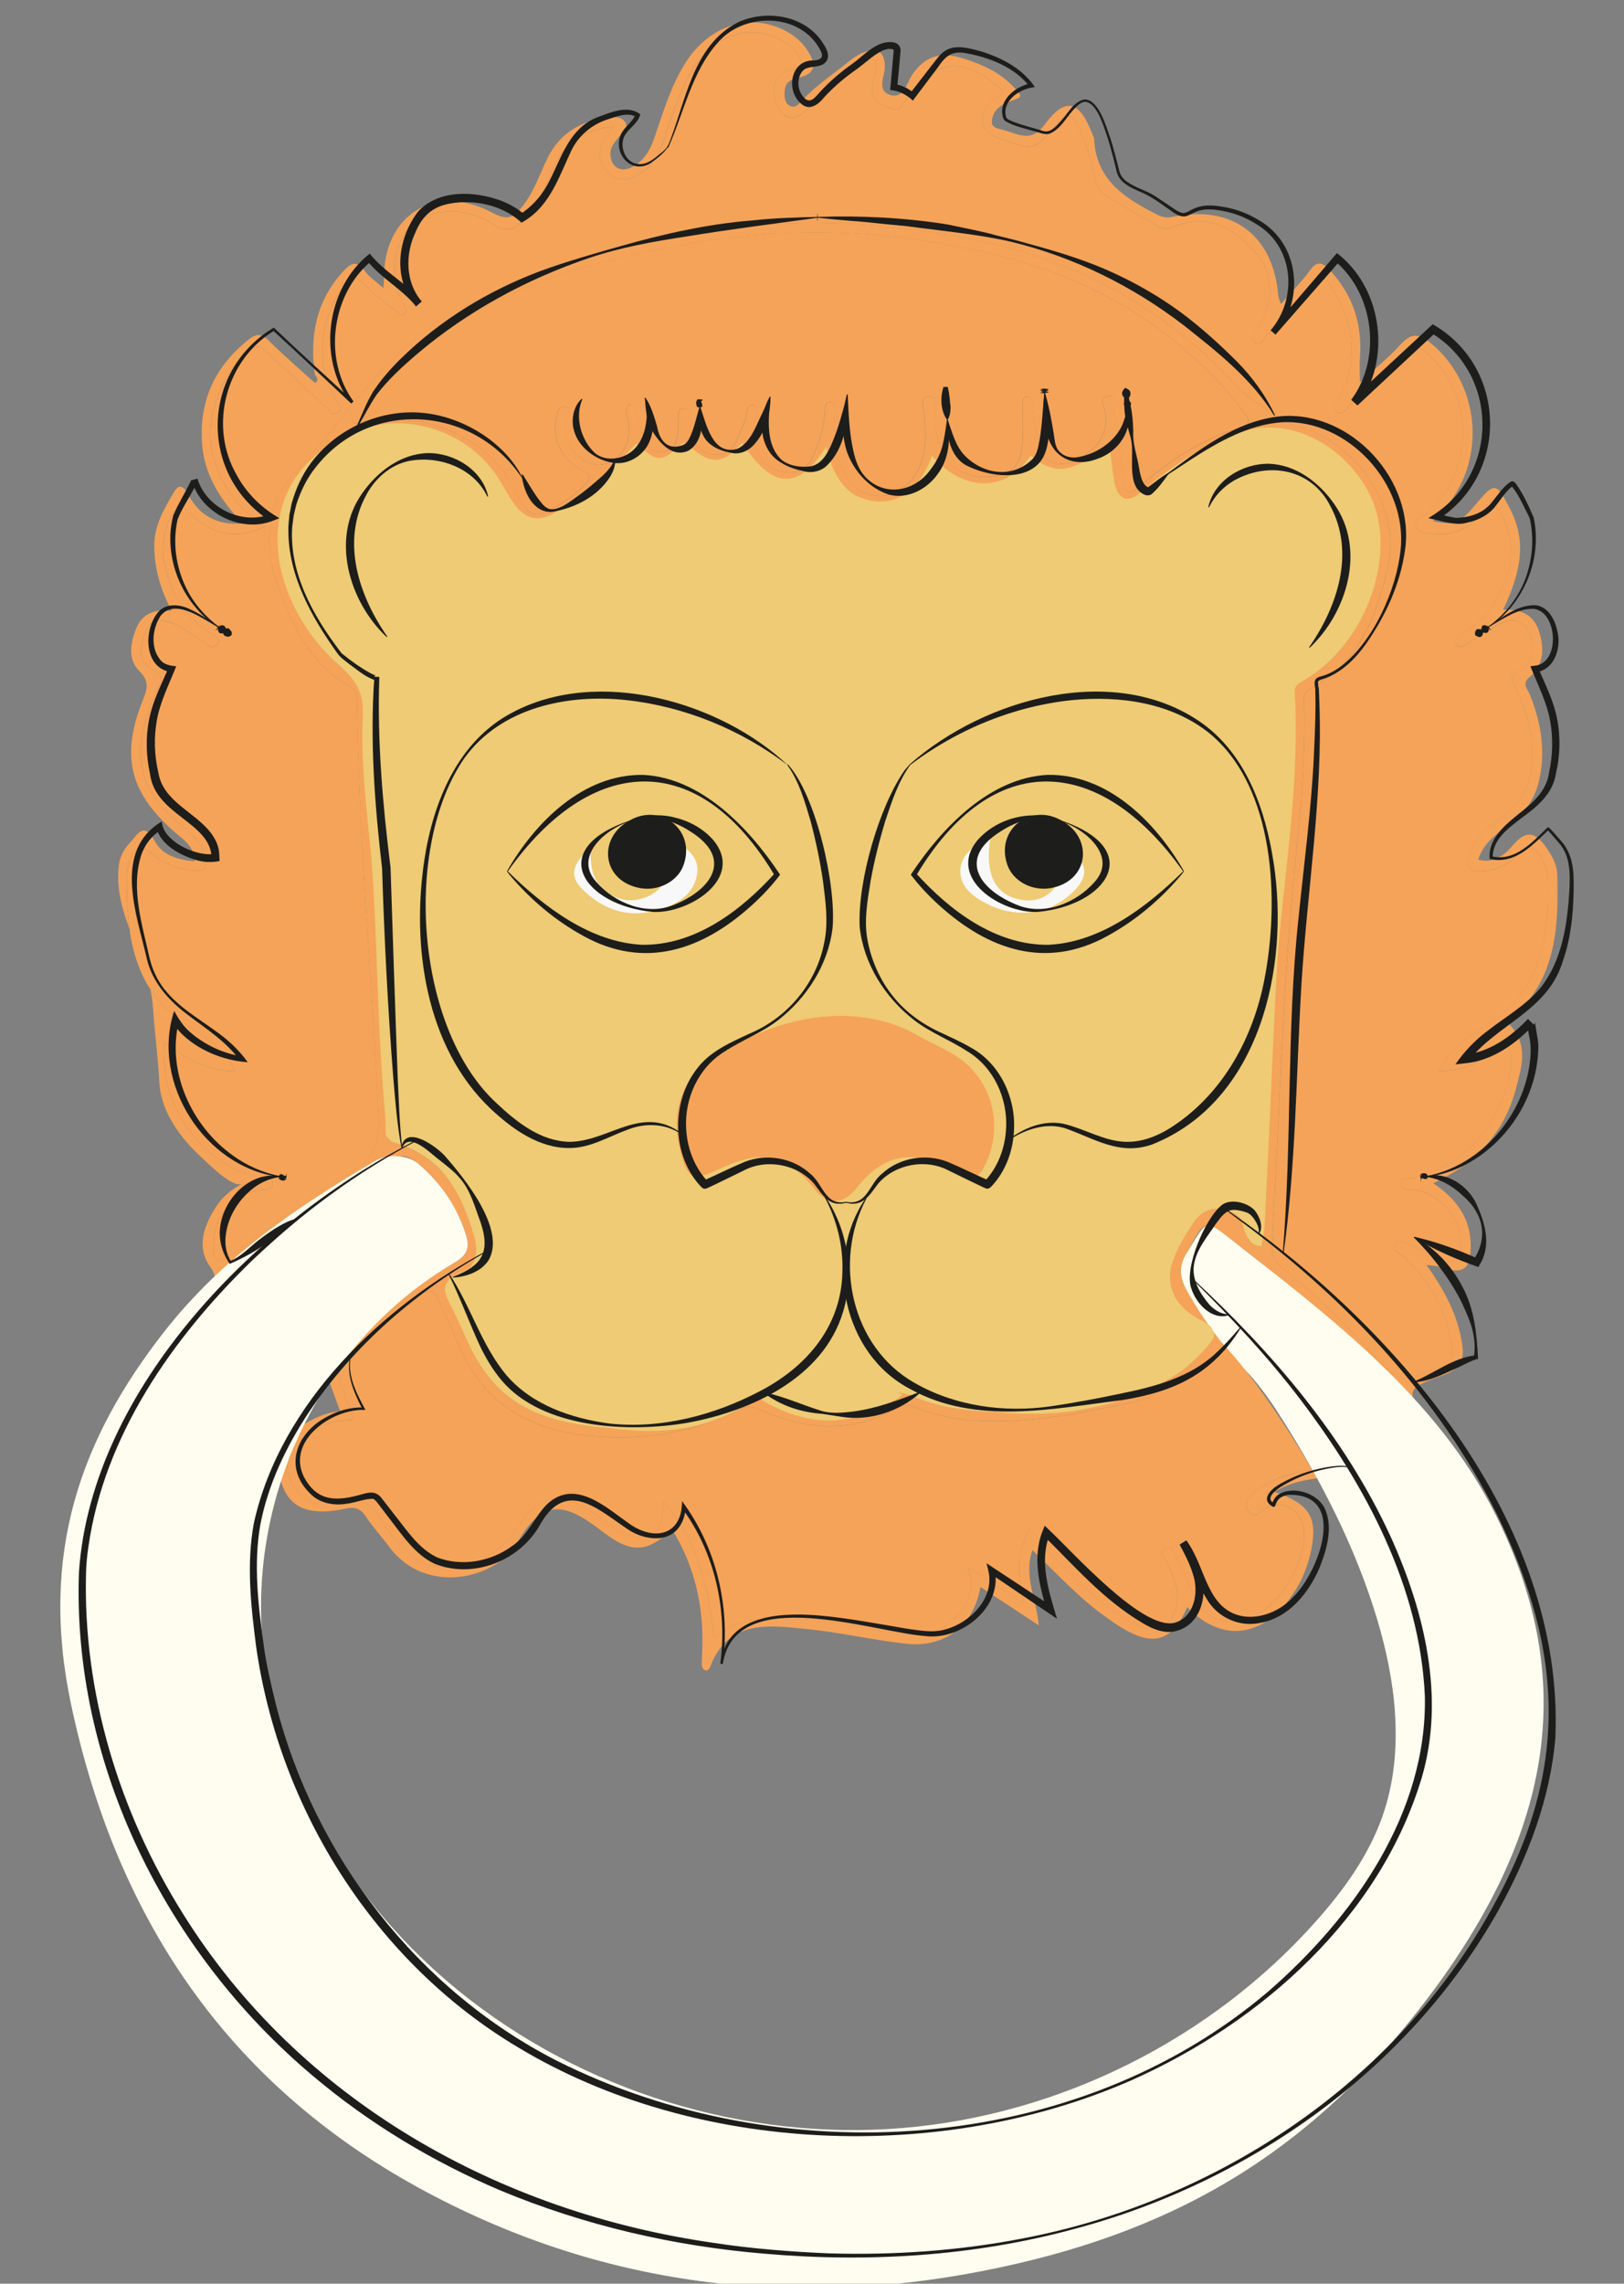 <?xml version="1.0" encoding="UTF-8"?> <svg xmlns="http://www.w3.org/2000/svg" width="148" height="208" viewBox="0 0 148 208" fill="none"><rect x="0" y="0" width="148" height="208" fill="#808080" stroke="none"/><g clip-path="url(#clip0_2018_2049)"><path d="M28.698 34.145C28.205 30.648 28.781 27.46 31.245 24.75C31.995 23.927 32.535 23.677 33.285 24.728C33.651 25.242 34.234 25.605 34.944 26.235C35.028 25.119 34.995 24.246 35.169 23.413C36.118 18.815 40.412 16.971 44.944 19.413C46.39 20.192 46.93 19.677 47.687 18.699C48.658 17.442 49.162 15.96 49.821 14.554C50.919 12.213 52.807 11.054 55.292 10.724C55.897 10.645 56.604 10.576 56.955 11.105C57.404 11.775 56.644 12.148 56.303 12.594C55.973 13.025 55.611 13.405 55.626 14.014C55.651 15.192 56.52 15.757 57.571 15.232C58.665 14.684 59.23 13.724 59.615 12.608C60.415 10.29 61.104 7.927 62.408 5.815C64.39 2.612 67.734 1.275 70.857 2.478C71.995 2.916 72.97 3.612 73.636 4.67C74.484 6.018 74.245 6.757 72.662 7.108C71.839 7.293 71.528 7.666 71.499 8.42C71.48 8.92 71.538 9.445 72.042 9.663C72.509 9.862 72.828 9.449 73.104 9.148C74.292 7.855 75.749 6.88 77.107 5.797C77.618 5.387 78.169 4.949 78.778 4.75C79.854 4.395 80.607 4.572 80.64 6.043C80.658 6.927 79.81 8.293 81.191 8.663C82.393 8.985 82.651 7.5 83.154 6.775C84.343 5.072 85.723 4.703 87.662 5.29C89.792 5.931 91.672 6.837 93.006 8.692C92.93 8.797 92.89 8.913 92.814 8.942C91.756 9.355 90.531 9.648 90.39 11.025C90.321 11.681 91.075 11.735 91.578 11.877C92.835 12.224 93.991 13.003 95.172 11.387C97.035 8.833 98.339 9.112 99.48 12.047C99.567 12.268 99.701 12.492 99.716 12.721C99.911 16.431 102.545 18.069 105.422 19.529C105.879 19.761 106.274 19.873 106.785 19.764C112.27 18.59 116.056 21.402 116.495 26.956C116.509 27.119 116.596 27.279 116.734 27.695C117.694 26.598 118.614 25.674 119.379 24.634C120.042 23.728 120.513 23.884 121.179 24.594C123.281 26.833 124.147 29.474 123.944 32.511C123.897 33.199 123.937 33.895 123.937 34.829C125.252 33.615 126.56 32.576 127.661 31.351C128.676 30.221 129.418 30.438 130.451 31.3C134.792 34.909 135.487 41.619 131.904 46.014C131.495 46.518 131.031 46.978 130.582 47.474C132.585 47.858 133.031 47.677 134.509 45.913C136.201 43.895 136.368 43.913 137.592 46.293C138.995 49.021 138.846 51.601 136.984 55.55C138.661 55.456 139.875 56.021 140.331 57.735C140.734 59.246 140.65 60.626 139.389 61.673C138.658 62.278 139.208 62.739 139.411 63.242C140.415 65.742 140.868 68.267 140.288 70.978C139.951 72.546 139.208 73.713 138.009 74.72C136.799 75.739 135.274 76.496 134.719 78.293C136.252 78.699 137.19 77.782 137.976 76.88C139.172 75.507 140.002 75.909 140.889 77.155C141.426 77.909 141.893 78.739 141.915 79.615C142.045 84.3 141.875 88.927 138.081 92.445C137.77 92.735 137.313 93.028 137.701 93.459C139.317 95.275 138.639 97.3 138.139 99.202C137.081 103.217 134.447 105.981 130.621 107.771C132.654 109.144 133.966 110.854 134.027 113.267C134.089 115.655 133.364 116.155 131.15 115.376C130.882 115.282 130.578 115.285 130.005 115.206C131.534 117.394 132.701 119.481 133.165 121.916C133.473 123.535 133.458 124.568 131.498 125.26C128.002 126.495 128.071 126.669 130.23 129.691C135.212 136.658 138.835 144.202 139.987 152.789C140.773 158.662 139.766 164.278 137.397 169.655C130.353 185.618 118.129 195.973 102.053 202.031C90.535 206.372 78.017 206.709 65.832 205.741C63.223 205.535 60.6 205.049 58.046 204.513C53.068 203.473 48.191 201.926 43.553 199.832C25.195 191.542 12.767 177.984 7.434 158.314C5.379 150.745 5.006 142.832 7.517 135.365C9.839 128.463 13.941 122.666 18.854 117.398C19.445 116.764 19.912 116.43 19.147 115.369C17.883 113.611 18.564 111.688 19.637 109.988C20.205 109.09 20.999 108.38 22.064 107.822C21.209 108.267 18.912 105.912 18.332 105.383C16.437 103.651 14.666 101.253 14.524 98.601C14.412 96.467 14.068 93.746 13.948 91.865C13.64 86.996 10.289 83.55 10.829 78.825C10.923 78.021 11.303 77.325 11.839 76.76C12.521 76.05 13.097 74.713 14.137 76.662C14.771 77.851 16.216 78.347 17.756 78.438C17.687 77.119 16.785 76.528 16.05 75.898C11.814 72.257 10.945 68.876 13.05 63.691C13.448 62.706 13.608 62.025 12.691 61.112C11.618 60.043 11.883 58.543 12.426 57.21C12.981 55.851 14.133 55.467 15.644 55.633C14.644 53.731 14.1 51.902 14.057 49.855C14.017 47.891 14.93 46.405 15.825 44.869C16.318 44.021 16.709 44.228 17.169 45.076C18.158 46.909 19.727 47.873 22.104 47.673C20.053 45.496 18.568 43.202 18.401 40.228C18.184 36.38 19.637 33.369 22.593 30.974C23.343 30.366 23.825 30.34 24.524 31.047C25.749 32.282 27.082 33.413 28.368 34.587C28.502 34.688 28.731 34.895 28.756 34.873C29.031 34.634 28.934 34.387 28.713 34.159L28.698 34.145ZM133.958 95.673C133.763 95.749 133.567 95.822 133.371 95.898L133.958 95.673ZM18.557 95.633L94.024 41.847C91.727 45.242 87.984 45.282 85.038 41.934C84.187 44.217 82.817 46.119 80.201 46.09C77.321 46.057 76.006 43.923 75.325 41.268C72.883 45.159 70.401 44.974 67.712 40.869C65.948 42.746 64.93 42.818 62.995 41.221C62.734 41.003 62.665 40.492 62.071 41.057C60.397 42.652 59.944 42.568 58.078 40.931C56.394 42.746 54.455 44.315 52.586 45.869C48.618 49.163 47.462 47.634 45.763 44.619C42.263 38.413 33.51 36.837 28.02 42.876C23.281 48.09 25.981 56.289 30.934 60.641C32.64 62.137 33.441 63.333 33.321 65.597C33.024 71.195 34.144 76.735 34.35 82.325C34.608 89.235 34.825 96.148 35.426 103.039C35.455 103.387 35.187 103.865 35.836 104.046C40.365 105.318 42.278 108.858 43.452 112.988C43.825 114.303 43.626 115.865 42.354 116.293C39.731 117.18 41.006 118.521 41.611 119.872C42.1 120.966 42.604 122.053 43.115 123.137C44.684 126.456 47.339 128.456 50.839 129.336C57.763 131.079 64.187 129.756 70.017 125.782C74.325 122.847 75.977 118.64 74.752 113.532C73.622 108.811 70.705 104.456 64.397 108.311C62.901 109.224 61.937 108.793 61.303 107.275C61.028 106.615 60.669 105.959 60.553 105.267C60.372 104.202 59.73 103.84 58.785 103.575C56.984 103.068 55.473 103.898 53.973 104.557C50.923 105.905 48.151 105.503 45.51 103.583C43.093 101.825 41.05 99.724 39.738 97.007C35.872 89.003 35.705 80.782 38.778 72.565C40.676 67.485 44.691 64.746 50.031 63.894C54.941 63.108 59.513 64.217 64.053 66.007C69.317 68.083 72.72 71.59 73.604 77.315C73.803 78.619 74.14 79.898 74.346 81.202C75.35 87.514 72.865 92.387 67.165 95.333C66.422 95.717 65.651 96.057 64.93 96.478C61.948 98.22 60.596 101.383 61.354 104.767C62.089 108.043 62.426 108.213 65.408 106.829C68.977 105.169 71.303 105.731 73.73 108.84C74.883 110.318 76.332 110.264 77.571 108.698C79.864 105.804 82.31 105.206 85.643 106.727C86.078 106.927 86.553 107.079 86.933 107.354C88.151 108.238 88.752 107.68 89.303 106.535C91.024 102.934 89.832 98.644 86.441 96.59C85.368 95.941 84.201 95.448 83.114 94.822C78.857 92.369 76.484 88.677 76.701 83.749C76.875 79.847 78.017 76.079 79.6 72.481C80.245 71.021 81.191 69.858 82.524 68.92C86.846 65.883 91.622 64.01 96.857 63.663C104.828 63.133 111.458 66.434 113.839 75.166C114.868 78.949 115.118 82.771 114.813 86.601C114.321 92.814 112.375 98.441 107.404 102.648C104.361 105.224 101.169 106.155 97.306 104.427C93.292 102.63 91.941 103.224 89.998 107.032C88.955 109.082 88.73 109.162 86.73 108.217C86.082 107.909 85.437 107.593 84.778 107.314C82.263 106.242 79.937 106.977 78.317 109.209C74.013 115.144 75.412 126.34 86.893 128.245C93.201 129.293 99.296 127.901 105.292 126.079C107.227 125.492 108.687 124.122 110.027 122.611C110.948 121.572 110.864 121.14 109.513 120.706C107.245 119.977 106.103 117.687 106.716 115.398C107.111 113.927 107.89 112.651 108.727 111.398C109.386 110.409 110.237 109.93 111.473 110.148C112.636 110.354 113.281 111.024 113.513 112.133C113.672 112.894 113.995 113.445 114.929 113.528C115.024 112.97 115.169 112.445 115.198 111.916C115.411 107.655 115.611 103.39 115.803 99.126C116.006 94.564 116.103 89.999 116.524 85.441C117.198 78.151 118.335 70.883 117.922 63.525C117.886 62.858 117.969 62.445 118.625 62.079C123.223 59.528 126.321 53.529 125.683 48.311C125.038 43.018 118.832 37.659 112.832 39.895C109.632 41.087 106.835 42.887 104.274 45.097C102.861 46.318 101.897 46.039 101.553 44.206C101.346 43.112 101.266 41.992 101.118 40.807C97.777 43.525 96.205 43.735 94.009 41.84L18.557 95.633ZM25.253 132.64C24.615 133.013 24.506 133.706 24.227 134.267C21.742 139.3 21.919 144.589 22.745 149.937C25.224 165.93 32.988 178.597 47.071 186.727C61.825 195.245 77.73 196.509 93.991 192.042C106.506 188.604 116.65 181.549 123.585 170.328C126.473 165.658 128.31 160.604 128.071 155.028C127.766 147.912 125.161 141.51 121.614 135.441C121.332 134.956 121.013 134.492 120.371 134.586C118.951 134.8 117.524 135.021 116.147 135.883C119.306 136.955 120.092 138.187 119.506 141.129C119.161 142.85 118.462 144.445 117.364 145.832C114.665 149.249 111.201 149.455 108.201 146.394C106.763 149.528 105.132 150.021 102.151 148.213C101.69 147.934 101.252 147.615 100.81 147.303C98.361 145.571 96.343 143.354 94.085 141.184C93.266 143.593 94.473 145.684 94.665 148.039C92.774 146.792 91.089 145.687 89.353 144.542C88.745 148.068 86.132 150.1 82.578 149.713C79.542 149.383 76.549 148.673 73.513 148.376C70.064 148.039 66.379 147.452 64.716 151.825C64.618 152.079 64.43 152.231 64.172 152.079C64.057 152.01 63.959 151.803 63.955 151.662C63.948 151.122 63.991 150.579 64.006 150.039C64.118 146.195 63.285 142.604 61.241 139.285C58.988 141.423 57.557 141.55 54.883 139.481C51.546 136.894 49.51 136.365 47.115 140.539C45.252 143.789 38.828 145.383 35.502 140.926C34.785 139.963 33.962 139.071 33.3 138.071C32.807 137.332 32.249 137.253 31.463 137.416C27.289 138.289 25.477 136.89 25.253 132.64ZM55.966 11.511C53.068 11.757 51.296 13.155 50.292 15.583C49.626 17.192 48.944 18.79 47.684 20.05C46.883 20.855 46.278 21.253 44.999 20.442C42.778 19.036 40.216 18.75 37.843 20.224C36.296 21.188 35.553 24.213 36.144 26.308C36.289 26.815 36.582 27.282 36.807 27.768C36.923 28.025 37.191 28.282 36.883 28.565C36.462 28.949 36.27 28.496 36.024 28.297C35.053 27.492 33.999 26.764 33.147 25.844C32.245 24.869 31.763 25.333 31.234 26.13C29.024 29.463 28.731 32.909 30.629 36.485C30.796 36.8 31.336 37.126 30.785 37.543C30.27 37.934 30.049 37.387 29.781 37.141C27.966 35.474 26.166 33.793 24.372 32.101C23.919 31.674 23.582 31.311 22.872 31.811C20.387 33.55 18.676 37.913 19.296 40.949C19.908 43.949 21.571 46.221 24.147 47.96C21.064 49.315 18.999 48.699 16.39 45.779C15.024 47.554 14.546 49.463 15.06 51.695C15.629 54.163 16.85 56.101 18.959 57.507C19.361 57.775 20.231 58.039 19.832 58.633C19.361 59.336 18.8 58.543 18.336 58.289C17.499 57.833 16.742 57.206 15.872 56.825C14.916 56.405 13.829 56.144 13.296 57.485C12.814 58.702 12.477 60.228 13.76 60.891C15.002 61.532 14.774 62.003 14.307 62.873C14.024 63.394 13.843 63.974 13.633 64.536C11.973 68.981 12.792 72.065 16.39 75.036C17.271 75.764 18.151 76.492 18.561 77.63C19.068 79.043 18.8 79.438 17.365 79.267C16.155 79.126 15.042 78.71 14.086 77.923C12.742 76.815 12.372 76.92 11.76 78.601C11.64 78.934 11.546 79.296 11.546 79.648C11.531 85.057 11.999 90.242 17.267 93.507C18.865 94.499 20.448 95.619 21.43 97.554C18.825 97.564 16.872 96.365 14.966 94.901C14.412 100.691 18.466 106.238 23.861 107.289C24.249 107.365 24.858 107.198 24.854 107.778C24.854 108.441 24.22 108.318 23.756 108.372C21.347 108.655 19.51 110.688 19.488 113.126C19.484 113.695 19.253 114.456 19.879 114.767C20.419 115.035 20.836 114.419 21.26 114.126C24.76 111.695 28.133 109.046 31.789 106.88C34.028 105.55 34.644 104.3 34.506 101.586C33.865 89.039 32.709 76.517 32.524 63.945C32.513 63.325 32.502 62.836 31.828 62.467C28.383 60.575 26.796 57.242 25.481 53.804C24.017 49.971 24.082 46.007 26.941 42.963C29.47 40.268 31.655 37.344 34.028 34.55C37.126 30.902 41.126 28.228 45.528 26.344C59.897 20.192 74.741 18.659 90.035 22.112C98.944 24.123 106.56 28.405 112.716 35.206C113.516 36.09 117.263 38.645 118.306 38.891C123.002 39.996 127.853 45.692 126.458 51.771C125.426 56.268 123.759 60.383 119.422 62.731C118.839 63.047 118.835 63.376 118.85 63.844C119.071 70.905 117.991 77.876 117.473 84.891C116.774 94.362 116.455 103.861 115.915 113.343C115.861 114.311 116.136 114.89 116.853 115.477C119.654 117.76 122.284 120.227 124.712 122.908C127.632 126.129 127.629 126.115 131.524 124.227C132.219 123.89 132.429 123.568 132.332 122.731C131.937 119.314 130.252 116.659 127.813 114.369C127.513 114.086 126.763 113.934 127.1 113.336C127.491 112.644 128.027 113.209 128.491 113.387C129.495 113.774 130.542 114.082 131.487 114.586C132.781 115.278 133.045 114.546 133.139 113.535C133.36 111.159 131.252 108.615 128.853 108.376C128.361 108.329 127.694 108.38 127.672 107.847C127.647 107.235 128.361 107.376 128.813 107.278C130.929 106.829 132.701 105.738 134.226 104.246C136.48 102.039 138.52 97.478 137.342 94.88C135.571 96.358 133.716 97.622 131.053 97.525C132.15 95.68 133.553 94.499 135.089 93.601C140.299 90.554 141.197 85.633 141.071 80.246C141.052 79.434 140.839 78.615 140.288 77.894C139.679 77.094 139.263 76.673 138.429 77.688C137.697 78.575 136.665 79.123 135.495 79.318C133.937 79.579 133.462 79.043 134.005 77.586C134.563 76.09 135.85 75.239 137.038 74.34C138.513 73.228 139.31 71.862 139.549 69.978C139.897 67.282 139.183 64.887 138.071 62.525C137.799 61.949 137.444 61.467 138.484 61.061C139.705 60.586 139.995 58.84 139.288 57.485C138.614 56.191 137.563 56.34 136.531 56.883C135.476 57.441 134.495 58.137 133.476 58.764C133.19 58.941 132.86 58.941 132.672 58.666C132.469 58.365 132.665 58.097 132.937 57.92C133.237 57.724 133.556 57.554 133.853 57.351C136.998 55.246 139.48 49.536 135.904 45.561C135.527 46.039 135.172 46.521 134.784 46.978C133.69 48.275 132.237 48.779 130.611 48.601C130.096 48.547 129.277 48.634 129.042 47.974C128.752 47.173 129.65 47.054 130.049 46.699C134.389 42.84 134.4 36.025 130.078 32.192C129.353 31.55 128.871 31.311 128.053 32.166C126.469 33.811 124.737 35.311 123.053 36.855C122.683 37.192 122.328 37.931 121.763 37.518C121.161 37.076 121.879 36.605 122.085 36.192C123.821 32.684 123.429 29.348 121.324 26.137C120.716 25.21 120.176 24.909 119.328 26.014C118.089 27.634 116.701 29.145 115.342 30.674C115.111 30.938 114.929 31.579 114.393 31.203C113.871 30.837 114.35 30.456 114.545 30.123C116.016 27.601 116.237 24.996 114.234 22.775C112.303 20.634 109.839 19.413 106.824 20.692C106.397 20.873 106.006 20.866 105.622 20.645C104.016 19.721 102.404 18.811 100.824 17.848C100.118 17.416 99.879 16.652 99.705 15.869C99.368 14.348 98.922 12.862 98.237 11.456C97.694 10.337 97.183 10.242 96.325 11.275C94.248 13.764 94.205 13.728 91.162 12.641C89.27 11.967 88.984 10.525 90.43 9.119C90.738 8.819 91.292 8.764 91.415 8.268C87.712 5.087 85.473 5.264 82.691 8.906C82.509 9.145 82.325 9.384 82.162 9.637C81.879 10.087 81.622 9.982 81.14 9.833C79.636 9.377 79.172 8.54 79.658 7.05C79.814 6.569 79.995 6 79.701 5.5C79.278 5.308 78.955 5.576 78.687 5.764C76.865 7.043 75.096 8.384 73.531 9.985C72.379 11.163 71.252 10.869 70.723 9.293C70.259 7.902 70.549 6.735 72.129 6.358C73.23 6.098 73.169 5.616 72.644 4.88C72.176 4.224 71.553 3.782 70.825 3.453C68.02 2.181 64.984 3.293 63.158 6.286C61.839 8.449 61.115 10.866 60.328 13.246C59.948 14.398 59.23 15.232 58.26 15.858C57.328 16.46 56.314 16.569 55.452 15.761C54.633 14.992 54.441 13.996 54.944 12.963C55.176 12.489 55.553 12.083 55.962 11.503L55.966 11.511ZM128.958 154.546C129.002 159.173 128.292 162.39 127.005 165.452C122.219 176.832 113.683 184.553 102.745 189.738C90.194 195.691 76.984 196.538 63.531 193.915C51.499 191.567 41.278 185.861 33.354 176.343C26.89 168.578 23.3 159.568 21.705 149.637C20.256 140.611 22.611 132.785 28.459 125.869C32.147 121.503 36.405 117.832 41.368 115.028C42.64 114.311 42.868 113.597 42.412 112.3C41.535 109.796 40.173 107.677 38.118 105.985C37.187 105.217 36.43 105.057 35.256 105.724C27.901 109.901 21.517 115.202 16.187 121.771C8.542 131.191 4.872 141.709 7.329 153.93C11.278 173.604 22.332 188.002 40.028 197.104C56.752 205.705 74.596 207.524 92.864 203.72C109.114 200.336 122.288 191.846 131.853 178.042C140.614 165.397 141.679 152.303 134.574 138.535C129.216 128.148 121.477 119.909 112.252 112.934C109.752 111.043 109.788 111.082 108.245 113.959C107.335 115.651 107.353 116.898 108.904 118.343C113.621 122.749 117.759 127.677 121.23 133.133C125.64 140.061 128.723 147.459 128.958 154.542V154.546ZM93.901 139.205C94.542 140.017 95.042 140.782 95.669 141.423C98.02 143.832 100.353 146.289 103.386 147.872C105.506 148.981 107.227 147.897 107.288 145.495C107.321 144.311 106.777 143.303 106.346 142.253C106.19 141.876 105.524 141.376 106.147 141.032C106.875 140.633 107.006 141.51 107.216 141.905C107.853 143.122 108.303 144.441 108.977 145.637C110.045 147.539 111.632 148.097 113.698 147.463C116.411 146.626 119.259 142.075 118.813 139.278C118.484 137.205 116.48 136.365 114.897 137.684C114.571 137.956 114.353 138.158 114.016 137.876C113.64 137.557 113.371 137.187 113.69 136.629C114.103 135.908 114.763 135.521 115.455 135.144C116.966 134.325 118.654 134.01 120.415 133.539C117.774 129.408 114.81 125.735 111.495 122.202C109.1 125.582 105.85 127.303 101.973 127.981C100.263 128.278 98.575 128.706 96.857 128.937C92.259 129.553 87.658 129.963 83.212 128.1C82.712 127.89 82.325 127.956 81.864 128.213C77.705 130.542 73.499 130.292 69.267 128.408C68.672 128.144 68.118 127.988 67.422 128.343C63.198 130.495 58.68 131.22 53.999 130.8C48.564 130.311 44.223 128.082 41.941 122.782C41.325 121.351 40.636 119.956 40.028 118.521C39.611 117.543 39.173 117.209 38.227 118.035C36.915 119.18 35.43 120.13 34.158 121.314C30.991 124.274 29.843 123.803 32.184 128.956C32.22 129.035 32.144 129.162 32.108 129.311C30.1 129.329 28.347 130.014 27.049 131.586C26.14 132.687 25.883 133.934 26.691 135.224C27.495 136.506 28.676 137.387 30.158 136.832C32.43 135.984 33.778 136.832 34.915 138.702C35.441 139.564 36.169 140.314 36.861 141.064C38.404 142.738 40.332 143.039 42.466 142.546C44.513 142.075 45.977 140.869 47.126 139.129C49.144 136.071 51.028 135.734 54.038 137.785C54.586 138.158 55.093 138.586 55.644 138.948C56.702 139.644 57.76 140.369 59.136 139.854C60.422 139.372 60.321 138.137 60.488 136.785C63.687 140.455 64.549 144.666 65.078 149.176C66.901 147.705 68.738 147.437 70.709 147.39C74.354 147.303 77.857 148.137 81.401 148.738C83.299 149.06 85.089 149.003 86.672 147.709C88.165 146.484 88.828 144.963 88.259 142.738C90.06 143.908 91.575 144.89 93.325 146.028C92.879 143.651 92.441 141.571 93.901 139.198V139.205ZM32.151 38.525C33.02 38.699 33.589 38.525 34.184 38.402C38.803 37.445 44.647 40.083 46.731 44.304C48.234 47.351 48.654 47.543 51.839 45.423C52.336 45.094 52.77 44.666 53.205 44.249C53.803 43.673 54.104 43.297 52.98 42.779C51.307 42.007 50.354 40.047 50.651 38.474C50.76 37.902 50.741 36.895 51.564 37.058C52.35 37.213 51.626 37.96 51.578 38.413C51.426 39.869 51.89 41.007 53.086 41.822C54.013 42.456 55.02 42.521 55.948 41.873C57.144 41.032 57.506 39.804 57.267 38.395C57.173 37.844 56.832 37.286 57.459 36.786C58.031 37.253 57.999 37.884 58.22 38.413C58.694 39.55 58.669 41.391 60.48 41.134C62.017 40.916 61.698 39.326 61.846 38.184C61.897 37.808 61.662 37.231 62.296 37.192C62.948 37.152 62.781 37.731 62.821 38.112C62.984 39.673 63.31 41.322 65.183 41.423C67.006 41.525 67.231 39.692 67.854 38.449C68.125 37.905 67.915 36.768 68.672 36.923C69.426 37.079 68.865 38.003 68.756 38.594C68.647 39.195 68.647 39.779 68.781 40.384C69.136 41.985 70.067 42.851 71.738 43.029C73.419 43.206 73.926 42.032 74.386 40.851C74.821 39.739 75.151 38.583 75.183 37.365C75.194 37 75.274 36.547 75.734 36.623C76.107 36.684 76.219 37.083 76.136 37.496C75.843 38.945 76.049 40.387 76.422 41.775C77.035 44.054 78.585 45.289 80.466 45.173C82.27 45.061 83.886 43.311 84.219 41.155C84.375 40.137 84.343 39.134 84.274 38.108C84.227 37.416 83.734 36.163 84.6 36.101C85.694 36.018 85.187 37.326 85.223 37.981C85.277 39.014 85.375 40.025 85.727 40.985C86.364 42.728 88.538 43.753 90.643 43.373C92.516 43.036 93.129 42.235 93.219 39.905C93.259 38.884 93.219 37.862 93.23 36.837C93.23 36.558 93.172 36.192 93.593 36.145C94.009 36.097 94.042 36.427 94.082 36.731C94.194 37.626 94.23 38.536 94.44 39.405C94.698 40.478 94.68 41.84 96.078 42.159C97.487 42.481 98.683 41.789 99.647 40.84C100.647 39.855 101.013 38.615 100.665 37.206C100.564 36.797 100.118 36.221 100.962 36.101C101.835 35.978 101.484 36.699 101.535 37.09C101.843 39.347 102.103 41.612 102.422 43.869C102.578 44.956 102.94 45.137 103.879 44.322C106.553 41.996 109.473 40.021 112.911 38.996C113.792 38.731 114.06 38.453 113.44 37.677C113.103 37.253 112.839 36.775 112.487 36.365C107.212 30.257 100.709 26.021 92.948 23.826C83.364 21.112 73.633 20.405 63.774 22.04C56.662 23.217 49.676 24.858 43.339 28.474C38.937 30.989 34.908 33.956 32.166 38.532L32.151 38.525ZM91.038 103.648C93.643 101.89 95.962 102.767 98.245 103.785C100.85 104.948 103.227 104.575 105.524 102.97C108.455 100.916 110.661 98.278 111.973 94.952C114.719 87.988 114.897 80.938 112.462 73.851C110.788 68.974 107.426 65.96 102.346 64.931C99.419 64.336 96.469 64.355 93.593 65.043C86.209 66.811 79.832 69.804 78.484 78.441C78.412 78.912 78.256 79.369 78.143 79.836C76.535 86.648 78.546 91.666 84.408 94.463C88.288 96.314 90.977 98.796 91.038 103.648ZM60.172 103.054C60.85 98.459 61.966 96.945 66.212 94.804C66.694 94.561 67.191 94.347 67.651 94.075C71.919 91.55 74.082 87.825 73.64 82.851C73.346 79.514 72.578 76.246 71.332 73.101C70.756 71.648 69.886 70.517 68.604 69.633C63.51 66.123 57.948 64.286 51.705 64.59C45.955 64.869 41.397 68.079 39.372 73.478C37.444 78.612 37.104 83.905 38.068 89.257C38.97 94.264 40.915 98.735 44.999 102.101C47.879 104.474 50.836 105.209 54.281 103.481C56.158 102.539 58.14 102.213 60.176 103.057L60.172 103.054ZM81.488 127.365C78.669 125.543 76.64 123.202 75.633 119.608C74.469 123.249 72.256 125.6 69.234 127.416C73.39 129.314 77.357 129.789 81.488 127.365ZM26.521 130.39C27.963 129.59 29.281 128.655 31.002 128.539C30.637 127.543 30.299 126.619 29.912 125.568C28.51 127.126 27.368 128.629 26.521 130.39ZM75.719 112.688C75.948 112.014 76.169 111.358 76.397 110.68C75.814 110.55 75.303 110.438 74.716 110.785C75.158 111.358 75.078 112.159 75.719 112.688Z" fill="#F5A358"></path><path d="M94.025 41.847C96.221 43.742 97.79 43.532 101.134 40.815C101.282 41.999 101.362 43.119 101.569 44.213C101.913 46.047 102.873 46.325 104.29 45.105C106.851 42.894 109.648 41.094 112.848 39.902C118.848 37.666 125.054 43.025 125.699 48.318C126.337 53.532 123.239 59.532 118.641 62.086C117.985 62.449 117.902 62.865 117.938 63.532C118.351 70.891 117.214 78.159 116.54 85.448C116.119 90.003 116.021 94.568 115.819 99.133C115.63 103.398 115.431 107.658 115.214 111.923C115.188 112.452 115.043 112.977 114.945 113.535C114.014 113.452 113.688 112.901 113.529 112.14C113.297 111.032 112.652 110.361 111.489 110.155C110.253 109.937 109.402 110.416 108.743 111.405C107.909 112.655 107.127 113.934 106.732 115.405C106.119 117.695 107.261 119.988 109.529 120.713C110.88 121.148 110.964 121.579 110.043 122.619C108.703 124.133 107.243 125.499 105.308 126.086C99.311 127.908 93.217 129.3 86.909 128.253C75.427 126.347 74.029 115.151 78.333 109.216C79.953 106.985 82.279 106.249 84.793 107.322C85.453 107.604 86.098 107.919 86.746 108.224C88.746 109.169 88.967 109.09 90.014 107.039C91.956 103.231 93.304 102.637 97.322 104.434C101.185 106.162 104.377 105.231 107.42 102.655C112.391 98.448 114.337 92.822 114.829 86.608C115.134 82.778 114.884 78.952 113.855 75.173C111.474 66.445 104.844 63.141 96.873 63.67C91.638 64.017 86.862 65.891 82.54 68.927C81.207 69.865 80.257 71.028 79.616 72.488C78.033 76.086 76.891 79.851 76.717 83.756C76.5 88.684 78.87 92.376 83.13 94.829C84.217 95.456 85.384 95.948 86.457 96.597C89.848 98.651 91.04 102.941 89.319 106.543C88.772 107.687 88.167 108.249 86.949 107.361C86.569 107.082 86.094 106.934 85.659 106.735C82.326 105.213 79.88 105.807 77.587 108.706C76.348 110.271 74.898 110.325 73.746 108.847C71.315 105.738 68.993 105.177 65.424 106.836C62.446 108.22 62.105 108.05 61.37 104.774C60.612 101.394 61.964 98.227 64.946 96.485C65.667 96.061 66.439 95.724 67.181 95.34C72.884 92.394 75.366 87.521 74.362 81.209C74.156 79.909 73.819 78.626 73.62 77.322C72.736 71.594 69.333 68.086 64.069 66.014C59.533 64.224 54.96 63.115 50.047 63.901C44.707 64.757 40.692 67.492 38.794 72.572C35.721 80.789 35.888 89.014 39.754 97.014C41.065 99.731 43.105 101.829 45.526 103.59C48.167 105.51 50.935 105.912 53.989 104.564C55.489 103.901 57 103.075 58.801 103.582C59.746 103.851 60.388 104.209 60.569 105.274C60.685 105.966 61.044 106.622 61.319 107.282C61.953 108.8 62.917 109.231 64.413 108.318C70.721 104.463 73.638 108.818 74.768 113.539C75.993 118.644 74.337 122.854 70.033 125.789C64.203 129.763 57.779 131.082 50.855 129.343C47.355 128.463 44.7 126.463 43.131 123.144C42.62 122.061 42.116 120.974 41.627 119.879C41.022 118.528 39.75 117.187 42.37 116.3C43.642 115.869 43.841 114.311 43.468 112.995C42.294 108.865 40.381 105.322 35.852 104.053C35.203 103.872 35.471 103.394 35.442 103.046C34.841 96.155 34.623 89.242 34.366 82.332C34.16 76.746 33.04 71.206 33.337 65.604C33.457 63.34 32.652 62.144 30.95 60.648C25.997 56.297 23.294 48.097 28.037 42.883C33.526 36.844 42.279 38.42 45.779 44.626C47.478 47.641 48.638 49.17 52.602 45.876C54.471 44.322 56.41 42.753 58.094 40.938C59.96 42.575 60.41 42.655 62.087 41.065C62.681 40.499 62.75 41.01 63.011 41.228C64.949 42.829 65.964 42.753 67.728 40.876C70.42 44.981 72.899 45.163 75.341 41.275C76.022 43.934 77.333 46.065 80.217 46.097C82.833 46.126 84.203 44.221 85.054 41.941C87.996 45.286 91.743 45.249 94.036 41.851L94.025 41.847ZM31.026 50.202C30.895 48.608 31.547 46.949 32.616 45.452C35.138 41.927 39.808 41.938 42.315 45.445C42.529 45.746 42.605 46.416 43.16 46.057C43.612 45.768 43.261 45.325 43.062 44.949C41.334 41.663 36.185 40.883 33.207 43.525C28.431 47.76 29.71 54.253 33.196 58.604C33.41 58.873 33.7 59.065 33.95 58.833C34.406 58.412 33.928 58.09 33.703 57.782C32.127 55.604 31 53.264 31.026 50.199V50.202ZM121.445 52.195C121.569 47.981 119.558 44.597 116.536 43.351C113.699 42.184 109.71 43.474 108.503 45.978C108.351 46.297 107.92 46.76 108.543 47.036C109.054 47.264 109.09 46.724 109.253 46.445C109.753 45.59 110.449 44.945 111.311 44.481C114.808 42.594 119.011 44.655 120.261 48.894C121.344 52.575 120.047 55.713 117.992 58.681C117.771 58.999 117.043 59.365 117.703 59.833C118.192 60.181 118.416 59.565 118.637 59.26C120.293 56.989 121.485 54.539 121.453 52.191L121.445 52.195Z" fill="#EECB74"></path><path d="M55.968 11.51C55.554 12.09 55.181 12.496 54.949 12.97C54.446 14.003 54.638 14.996 55.457 15.768C56.319 16.576 57.33 16.467 58.265 15.865C59.236 15.239 59.953 14.409 60.333 13.253C61.12 10.873 61.844 8.456 63.163 6.293C64.989 3.297 68.025 2.188 70.83 3.46C71.558 3.789 72.181 4.235 72.648 4.887C73.174 5.623 73.236 6.105 72.134 6.365C70.551 6.742 70.261 7.909 70.728 9.3C71.257 10.88 72.38 11.173 73.536 9.992C75.105 8.391 76.87 7.05 78.692 5.771C78.964 5.583 79.283 5.315 79.707 5.507C79.996 6.007 79.819 6.576 79.663 7.057C79.177 8.55 79.641 9.384 81.145 9.84C81.627 9.985 81.884 10.09 82.167 9.644C82.326 9.391 82.511 9.152 82.696 8.913C85.478 5.271 87.717 5.094 91.42 8.275C91.297 8.771 90.746 8.829 90.435 9.126C88.985 10.532 89.275 11.974 91.166 12.648C94.214 13.735 94.257 13.771 96.33 11.282C97.188 10.249 97.695 10.344 98.243 11.463C98.927 12.869 99.373 14.358 99.71 15.876C99.884 16.659 100.123 17.423 100.83 17.855C102.409 18.822 104.022 19.728 105.627 20.652C106.011 20.873 106.402 20.884 106.829 20.699C109.844 19.42 112.308 20.641 114.239 22.782C116.242 25.003 116.021 27.608 114.55 30.13C114.358 30.459 113.88 30.844 114.398 31.209C114.935 31.583 115.116 30.941 115.348 30.68C116.706 29.151 118.094 27.641 119.333 26.021C120.181 24.916 120.721 25.217 121.329 26.144C123.434 29.354 123.826 32.691 122.09 36.199C121.884 36.615 121.166 37.086 121.768 37.525C122.329 37.938 122.688 37.199 123.058 36.862C124.742 35.318 126.474 33.818 128.058 32.173C128.876 31.322 129.358 31.557 130.083 32.199C134.405 36.032 134.395 42.843 130.054 46.706C129.652 47.061 128.757 47.18 129.047 47.981C129.286 48.641 130.105 48.55 130.616 48.608C132.239 48.785 133.695 48.278 134.789 46.985C135.174 46.528 135.532 46.05 135.909 45.568C139.485 49.543 137.003 55.253 133.858 57.358C133.561 57.557 133.242 57.727 132.942 57.927C132.67 58.104 132.474 58.372 132.677 58.673C132.866 58.952 133.195 58.949 133.481 58.771C134.5 58.144 135.481 57.449 136.536 56.891C137.568 56.343 138.619 56.199 139.293 57.492C140 58.847 139.71 60.597 138.489 61.068C137.449 61.47 137.804 61.952 138.076 62.532C139.188 64.894 139.898 67.289 139.554 69.985C139.311 71.869 138.518 73.235 137.043 74.347C135.851 75.246 134.568 76.097 134.01 77.593C133.467 79.05 133.938 79.586 135.5 79.325C136.67 79.129 137.702 78.582 138.434 77.695C139.271 76.68 139.688 77.1 140.293 77.901C140.84 78.622 141.054 79.441 141.076 80.253C141.202 85.64 140.304 90.561 135.094 93.608C133.558 94.506 132.155 95.687 131.058 97.532C133.721 97.626 135.576 96.365 137.347 94.887C138.525 97.484 136.485 102.046 134.231 104.253C132.706 105.745 130.934 106.836 128.818 107.285C128.366 107.383 127.652 107.242 127.677 107.854C127.699 108.387 128.366 108.336 128.858 108.383C131.253 108.622 133.366 111.166 133.145 113.542C133.05 114.553 132.786 115.285 131.492 114.593C130.55 114.089 129.5 113.785 128.496 113.394C128.032 113.213 127.496 112.651 127.105 113.343C126.768 113.941 127.518 114.097 127.818 114.376C130.257 116.666 131.942 119.321 132.337 122.738C132.434 123.575 132.224 123.897 131.529 124.234C127.634 126.122 127.637 126.136 124.717 122.915C122.29 120.234 119.655 117.767 116.858 115.484C116.141 114.897 115.862 114.318 115.92 113.35C116.46 103.868 116.779 94.368 117.478 84.898C117.996 77.883 119.076 70.912 118.855 63.851C118.84 63.383 118.84 63.053 119.427 62.738C123.764 60.394 125.434 56.278 126.463 51.778C127.858 45.699 123.007 40.003 118.311 38.898C117.268 38.651 113.518 36.097 112.721 35.213C106.565 28.412 98.949 24.13 90.04 22.119C74.746 18.666 59.902 20.195 45.533 26.351C41.134 28.235 37.134 30.909 34.033 34.557C31.66 37.351 29.475 40.275 26.946 42.97C24.091 46.014 24.022 49.981 25.486 53.811C26.801 57.249 28.388 60.583 31.834 62.474C32.508 62.843 32.518 63.333 32.529 63.952C32.714 76.521 33.87 89.046 34.511 101.593C34.649 104.307 34.033 105.561 31.794 106.887C28.138 109.057 24.765 111.702 21.265 114.133C20.841 114.426 20.424 115.042 19.884 114.774C19.258 114.463 19.489 113.698 19.493 113.133C19.511 110.695 21.352 108.662 23.761 108.379C24.229 108.325 24.859 108.448 24.859 107.785C24.859 107.205 24.254 107.372 23.866 107.296C18.471 106.245 14.417 100.698 14.971 94.908C16.877 96.368 18.83 97.568 21.435 97.561C20.453 95.626 18.873 94.506 17.272 93.513C12.004 90.249 11.537 85.064 11.551 79.655C11.551 79.303 11.645 78.941 11.765 78.608C12.377 76.927 12.747 76.822 14.091 77.93C15.047 78.716 16.16 79.133 17.37 79.274C18.805 79.445 19.073 79.05 18.566 77.637C18.156 76.499 17.276 75.771 16.395 75.043C12.797 72.072 11.982 68.985 13.638 64.543C13.848 63.981 14.029 63.405 14.312 62.88C14.779 62.01 15.008 61.539 13.765 60.898C12.482 60.238 12.819 58.709 13.301 57.492C13.834 56.151 14.917 56.412 15.877 56.833C16.743 57.213 17.5 57.84 18.341 58.296C18.808 58.55 19.37 59.343 19.837 58.641C20.236 58.046 19.37 57.782 18.964 57.514C16.855 56.108 15.634 54.173 15.066 51.702C14.551 49.47 15.026 47.565 16.395 45.785C19.004 48.709 21.069 49.322 24.152 47.967C21.576 46.227 19.913 43.956 19.301 40.956C18.681 37.92 20.395 33.557 22.877 31.818C23.587 31.322 23.921 31.68 24.377 32.108C26.167 33.8 27.971 35.481 29.787 37.148C30.055 37.394 30.276 37.938 30.79 37.55C31.341 37.133 30.805 36.807 30.634 36.492C28.732 32.912 29.026 29.47 31.239 26.137C31.768 25.34 32.25 24.876 33.152 25.851C34.004 26.771 35.058 27.499 36.029 28.304C36.272 28.503 36.464 28.959 36.888 28.572C37.2 28.289 36.931 28.028 36.812 27.775C36.587 27.289 36.294 26.822 36.149 26.315C35.558 24.217 36.301 21.192 37.848 20.231C40.221 18.753 42.783 19.039 45.004 20.449C46.286 21.26 46.888 20.862 47.689 20.057C48.949 18.793 49.631 17.199 50.297 15.59C51.301 13.159 53.073 11.764 55.971 11.518L55.968 11.51Z" fill="#F5A358"></path><path d="M127.125 155.926C126.922 153.039 126.31 150.147 125.473 147.379C123.534 140.966 120.458 134.97 116.886 129.325C116.259 128.336 115.064 126.441 113.582 124.897C111.491 122.716 109.18 119.499 108.016 117.278C107.154 115.633 107.933 114.481 108.248 113.963C109.984 111.119 109.774 110.992 112.256 112.937C121.404 120.108 131.042 127.39 136.357 138.068C143.4 152.22 141.929 165.654 131.176 180.542C120.154 195.803 107.44 202.998 91.321 206.48C73.205 210.393 55.506 208.52 38.919 199.68C21.369 190.325 10.774 175.448 6.488 155.296C3.553 141.499 7.369 130.995 14.952 121.311C20.238 114.557 26.894 110.032 34.187 105.738C35.35 105.053 37.198 105.198 38.118 105.988C40.155 107.727 41.542 109.731 42.412 112.303C42.861 113.637 42.626 114.296 41.368 115.032C29.321 122.086 22.611 136.06 23.959 149.868C25.162 162.205 32.216 173.56 41.847 181.365C53.068 190.459 67.857 195.017 82.252 193.821C96.643 192.625 110.48 185.683 120.045 174.861C122.513 172.071 124.73 168.984 125.973 165.473C127.056 162.412 127.35 159.173 127.121 155.93L127.125 155.926Z" fill="#FFFDEF"></path><path d="M93.901 139.205C92.441 141.575 92.88 143.658 93.325 146.035C91.575 144.897 90.061 143.916 88.26 142.745C88.829 144.966 88.166 146.492 86.673 147.716C85.09 149.013 83.3 149.068 81.401 148.745C77.858 148.144 74.355 147.31 70.71 147.397C68.735 147.444 66.902 147.713 65.079 149.184C64.547 144.673 63.688 140.459 60.489 136.792C60.322 138.144 60.423 139.379 59.137 139.861C57.76 140.376 56.702 139.651 55.644 138.955C55.094 138.593 54.583 138.162 54.039 137.792C51.025 135.742 49.141 136.079 47.126 139.137C45.981 140.876 44.514 142.082 42.467 142.553C40.333 143.046 38.405 142.745 36.862 141.071C36.17 140.321 35.442 139.571 34.916 138.709C33.779 136.839 32.431 135.992 30.159 136.839C28.677 137.394 27.496 136.513 26.692 135.231C25.88 133.937 26.141 132.691 27.05 131.593C28.351 130.017 30.101 129.336 32.108 129.318C32.141 129.169 32.217 129.039 32.184 128.963C29.844 123.814 30.989 124.282 34.159 121.321C35.427 120.137 36.916 119.187 38.228 118.042C39.173 117.216 39.612 117.546 40.029 118.528C40.637 119.959 41.326 121.358 41.942 122.789C44.221 128.09 48.565 130.318 53.999 130.807C58.684 131.227 63.202 130.506 67.423 128.35C68.119 127.995 68.673 128.151 69.267 128.416C73.499 130.3 77.706 130.553 81.865 128.22C82.325 127.963 82.713 127.898 83.213 128.108C87.662 129.97 92.26 129.564 96.858 128.945C98.575 128.713 100.264 128.289 101.974 127.988C105.851 127.311 108.948 125.495 111.398 122.343C114.213 125.336 117.072 129.666 119.539 133.771C117.778 134.242 116.963 134.332 115.452 135.151C114.76 135.524 114.104 135.916 113.688 136.637C113.369 137.195 113.637 137.564 114.014 137.883C114.351 138.169 114.568 137.963 114.894 137.691C116.481 136.372 118.481 137.213 118.811 139.285C119.253 142.082 116.409 146.633 113.695 147.47C111.633 148.104 110.046 147.546 108.974 145.644C108.3 144.448 107.851 143.129 107.213 141.912C107.006 141.517 106.872 140.637 106.144 141.039C105.521 141.383 106.188 141.883 106.343 142.26C106.771 143.31 107.314 144.318 107.285 145.502C107.22 147.905 105.503 148.988 103.383 147.879C100.351 146.296 98.021 143.839 95.666 141.43C95.039 140.789 94.539 140.028 93.898 139.213L93.901 139.205Z" fill="#F5A358"></path><path d="M32.151 38.525C34.894 33.949 38.923 30.978 43.325 28.467C49.662 24.847 56.647 23.21 63.76 22.032C73.618 20.398 83.35 21.105 92.933 23.818C100.694 26.018 107.198 30.249 112.473 36.358C112.825 36.764 113.089 37.246 113.426 37.67C114.046 38.445 113.778 38.728 112.897 38.989C109.455 40.014 106.535 41.989 103.865 44.315C102.926 45.133 102.56 44.952 102.408 43.862C102.089 41.604 101.828 39.34 101.52 37.083C101.466 36.695 101.817 35.97 100.948 36.094C100.104 36.213 100.549 36.789 100.651 37.199C100.999 38.608 100.633 39.851 99.633 40.833C98.665 41.786 97.473 42.474 96.064 42.151C94.665 41.833 94.683 40.47 94.426 39.398C94.22 38.528 94.18 37.615 94.067 36.724C94.031 36.423 93.999 36.09 93.578 36.137C93.158 36.184 93.22 36.554 93.216 36.829C93.202 37.851 93.245 38.876 93.205 39.898C93.115 42.228 92.502 43.028 90.629 43.365C88.528 43.746 86.35 42.72 85.713 40.978C85.361 40.021 85.267 39.007 85.209 37.974C85.173 37.315 85.68 36.01 84.586 36.094C83.72 36.159 84.213 37.409 84.26 38.101C84.332 39.126 84.365 40.126 84.205 41.148C83.872 43.304 82.26 45.054 80.452 45.166C78.571 45.282 77.02 44.05 76.408 41.767C76.035 40.38 75.832 38.938 76.122 37.489C76.205 37.075 76.093 36.677 75.72 36.615C75.26 36.539 75.18 36.992 75.169 37.358C75.14 38.575 74.807 39.731 74.372 40.844C73.912 42.025 73.405 43.199 71.723 43.021C70.053 42.847 69.122 41.978 68.767 40.376C68.633 39.775 68.633 39.188 68.742 38.586C68.85 37.996 69.412 37.072 68.658 36.916C67.901 36.76 68.111 37.901 67.839 38.441C67.216 39.684 66.988 41.517 65.169 41.416C63.3 41.311 62.974 39.666 62.807 38.104C62.767 37.72 62.934 37.141 62.282 37.184C61.647 37.224 61.883 37.8 61.832 38.177C61.68 39.318 61.999 40.909 60.466 41.126C58.651 41.383 58.676 39.539 58.205 38.405C57.984 37.88 58.017 37.249 57.444 36.778C56.818 37.278 57.162 37.836 57.252 38.387C57.492 39.797 57.129 41.025 55.934 41.865C55.01 42.514 54.002 42.452 53.071 41.815C51.876 40.996 51.412 39.862 51.564 38.405C51.611 37.952 52.336 37.206 51.55 37.05C50.724 36.887 50.742 37.894 50.637 38.467C50.343 40.039 51.292 41.999 52.966 42.771C54.09 43.289 53.789 43.666 53.191 44.242C52.76 44.659 52.321 45.086 51.825 45.416C48.64 47.539 48.22 47.343 46.716 44.296C44.633 40.075 38.792 37.434 34.169 38.394C33.575 38.517 33.006 38.688 32.137 38.517L32.151 38.525Z" fill="#F5A358"></path><path d="M91.04 103.648C90.978 98.796 88.29 96.314 84.41 94.463C78.551 91.666 76.54 86.648 78.145 79.836C78.254 79.373 78.41 78.912 78.486 78.441C79.83 69.804 86.207 66.811 93.594 65.043C96.471 64.355 99.424 64.336 102.348 64.931C107.428 65.96 110.79 68.974 112.464 73.851C114.899 80.938 114.717 87.988 111.975 94.952C110.663 98.278 108.457 100.919 105.525 102.97C103.228 104.579 100.851 104.952 98.246 103.785C95.964 102.764 93.641 101.89 91.04 103.648ZM93.982 87.612C98.939 87.253 102.794 84.362 106.261 80.724C106.837 80.119 106.533 79.662 106.188 79.144C104.391 76.467 102.214 74.166 99.362 72.619C96.931 71.296 94.359 70.699 91.591 71.492C87.044 72.8 84.109 76.028 81.605 79.789C81.344 80.184 81.286 80.51 81.631 80.894C84.877 84.514 88.562 87.325 93.982 87.608V87.612Z" fill="#EECB74"></path><path d="M60.174 103.053C58.138 102.209 56.156 102.535 54.279 103.477C50.837 105.205 47.877 104.47 44.997 102.097C40.917 98.731 38.968 94.256 38.066 89.252C37.102 83.901 37.442 78.608 39.37 73.474C41.395 68.075 45.953 64.869 51.703 64.586C57.946 64.282 63.507 66.122 68.602 69.629C69.884 70.513 70.754 71.644 71.33 73.097C72.576 76.242 73.344 79.506 73.638 82.847C74.076 87.821 71.913 91.546 67.649 94.071C67.189 94.343 66.689 94.561 66.21 94.8C61.964 96.941 60.848 98.455 60.17 103.05L60.174 103.053ZM56.71 71.108C51.352 71.543 47.685 75.079 44.642 79.55C44.352 79.974 44.435 80.311 44.776 80.669C47.841 83.901 51.221 86.745 55.776 87.397C61.591 88.234 65.66 84.959 69.366 81.061C69.917 80.481 69.663 80.003 69.305 79.463C68.167 77.749 66.855 76.187 65.334 74.807C63 72.687 60.352 71.285 56.71 71.111V71.108Z" fill="#EECB74"></path><path d="M82.245 127.053C77.836 130.089 73.698 130.089 69.234 127.412C72.256 125.6 74.47 123.249 75.633 119.604C76.64 123.202 79.426 125.227 82.245 127.053Z" fill="#EECB74"></path><path d="M75.72 112.687C75.083 112.162 75.162 111.358 74.717 110.785C75.3 110.437 75.815 110.546 76.398 110.68C76.17 111.358 75.949 112.014 75.72 112.687Z" fill="#EECB74"></path><path d="M31.025 50.202C31 53.268 32.127 55.605 33.703 57.786C33.924 58.094 34.406 58.416 33.949 58.836C33.699 59.065 33.409 58.873 33.196 58.608C29.706 54.257 28.431 47.764 33.206 43.529C36.185 40.887 41.333 41.663 43.062 44.952C43.261 45.329 43.612 45.771 43.159 46.061C42.605 46.416 42.529 45.746 42.315 45.449C39.808 41.945 35.138 41.931 32.616 45.456C31.547 46.952 30.895 48.612 31.025 50.206V50.202Z" fill="#EECB74"></path><path d="M121.444 52.195C121.477 54.543 120.284 56.992 118.629 59.264C118.408 59.568 118.183 60.184 117.694 59.836C117.038 59.369 117.763 59.003 117.984 58.684C120.038 55.717 121.335 52.579 120.252 48.898C119.006 44.659 114.803 42.597 111.303 44.485C110.444 44.949 109.745 45.597 109.245 46.449C109.082 46.728 109.045 47.264 108.535 47.039C107.915 46.764 108.343 46.3 108.495 45.981C109.701 43.478 113.69 42.188 116.527 43.355C119.549 44.597 121.56 47.985 121.437 52.199L121.444 52.195Z" fill="#EECB74"></path><path d="M93.981 87.612C88.56 87.329 84.876 84.514 81.629 80.898C81.281 80.51 81.339 80.188 81.604 79.793C84.107 76.028 87.042 72.8 91.589 71.496C94.357 70.699 96.93 71.3 99.361 72.623C102.212 74.173 104.39 76.47 106.187 79.148C106.535 79.666 106.839 80.119 106.259 80.728C102.796 84.365 98.937 87.26 93.981 87.615V87.612ZM93.647 86.771C98.473 86.459 101.977 83.699 105.278 80.557C105.836 80.025 105.441 79.594 105.118 79.151C103.908 77.496 102.575 75.96 100.93 74.713C98.354 72.757 95.56 71.492 92.252 72.246C87.857 73.249 85.064 76.358 82.604 79.858C82.329 80.249 82.448 80.474 82.727 80.778C85.702 83.988 89.097 86.409 93.647 86.767V86.771Z" fill="#EECB74"></path><path d="M56.709 71.108C60.35 71.282 62.999 72.688 65.332 74.804C66.854 76.188 68.166 77.749 69.303 79.46C69.662 79.999 69.912 80.478 69.365 81.057C65.662 84.956 61.59 88.231 55.775 87.394C51.22 86.742 47.84 83.898 44.775 80.666C44.438 80.311 44.354 79.97 44.641 79.546C47.684 75.076 51.351 71.539 56.709 71.105V71.108ZM57.448 86.757C61.887 86.489 65.267 84.05 68.296 80.909C68.909 80.275 68.495 79.851 68.151 79.362C66.695 77.278 65.003 75.42 62.887 73.992C59.198 71.503 55.434 71.362 51.622 73.717C50.133 74.637 48.811 75.764 47.669 77.097C44.525 80.757 45.09 79.905 48.028 82.503C50.669 84.84 53.669 86.546 57.452 86.76L57.448 86.757Z" fill="#EECB74"></path><path d="M93.649 86.771C89.098 86.412 85.703 83.992 82.728 80.782C82.449 80.478 82.33 80.253 82.605 79.862C85.065 76.362 87.859 73.253 92.254 72.249C95.562 71.492 98.359 72.76 100.931 74.717C102.576 75.963 103.909 77.499 105.12 79.155C105.442 79.594 105.837 80.028 105.279 80.561C101.978 83.702 98.475 86.463 93.649 86.775V86.771ZM92.928 84.144C95.073 83.876 96.931 83.253 98.438 81.858C100.094 80.325 100.141 78.55 98.511 76.999C96.841 75.416 94.87 74.586 92.489 74.742C89.757 74.92 86.913 76.949 86.703 79.039C86.5 81.068 88.399 83.054 91.297 83.814C91.873 83.967 92.467 84.054 92.928 84.144Z" fill="#EECB74"></path><path d="M57.448 86.757C53.666 86.546 50.662 84.836 48.024 82.499C45.086 79.898 44.521 80.749 47.666 77.094C48.811 75.764 50.13 74.633 51.619 73.713C55.43 71.358 59.195 71.499 62.883 73.989C64.999 75.416 66.691 77.275 68.147 79.358C68.492 79.847 68.905 80.271 68.292 80.905C65.263 84.046 61.883 86.485 57.445 86.753L57.448 86.757ZM58.271 74.742C55.749 74.662 53.883 75.651 52.343 77.26C51.217 78.438 51.021 79.847 52.097 81.162C54.782 84.445 59.97 85.373 63.481 81.651C64.821 80.231 64.76 78.358 63.383 76.963C61.937 75.496 60.169 74.688 58.271 74.739V74.742Z" fill="#EECB74"></path><path d="M93.948 41.5C96.144 43.395 97.713 43.184 101.057 40.467C101.205 41.652 101.285 42.772 101.492 43.866C101.836 45.699 102.796 45.978 104.213 44.757C106.774 42.547 109.571 40.746 112.771 39.554C118.771 37.319 124.977 42.677 125.622 47.971C126.26 53.184 123.162 59.184 118.564 61.739C117.908 62.101 117.825 62.518 117.861 63.184C118.274 70.543 117.136 77.811 116.463 85.101C116.042 89.655 115.944 94.22 115.742 98.786C115.553 103.05 115.354 107.311 115.136 111.575C115.111 112.104 114.966 112.63 114.868 113.188C113.937 113.104 113.611 112.554 113.452 111.793C113.22 110.684 112.575 110.014 111.412 109.807C110.176 109.59 109.325 110.068 108.666 111.057C107.832 112.307 107.05 113.586 106.655 115.057C106.042 117.347 107.3 119.343 109.452 120.365C110.368 120.8 110.887 121.231 109.966 122.271C108.626 123.785 107.252 125.278 105.419 126.155C99.767 128.858 93.542 129.423 86.836 127.905C81.539 126.709 73.463 124.235 69.159 127.17C63.329 131.144 57.691 130.738 50.767 128.996C47.267 128.115 44.612 126.115 43.043 122.796C42.532 121.713 42.028 120.626 41.539 119.532C40.934 118.18 39.662 116.84 42.282 115.952C43.554 115.521 43.753 113.963 43.38 112.648C42.206 108.517 40.293 104.974 35.764 103.706C35.115 103.525 35.383 103.046 35.354 102.699C34.753 95.807 34.535 88.894 34.278 81.985C34.072 76.398 32.952 70.858 33.249 65.257C33.369 62.992 32.565 61.797 30.862 60.3C25.909 55.949 23.206 47.75 27.949 42.536C33.438 36.496 42.191 38.072 45.691 44.279C47.391 47.293 48.55 48.822 52.514 45.529C54.383 43.974 56.322 42.406 58.006 40.59C59.872 42.228 60.322 42.308 61.999 40.717C62.593 40.152 62.662 40.663 62.923 40.88C64.861 42.482 65.876 42.406 67.64 40.529C70.332 44.634 72.811 44.815 75.253 40.927C75.934 43.587 77.245 45.717 80.129 45.75C82.745 45.779 84.115 43.873 84.966 41.594C87.908 44.938 91.655 44.902 93.948 41.503V41.5Z" fill="#EECB74"></path><path d="M93.948 41.481C96.567 43.913 98.806 42.224 101.092 40.38C101.234 41.474 101.321 42.572 101.509 43.652C101.658 44.735 102.198 45.927 103.44 45.217C104.332 44.659 105.092 43.851 105.962 43.239C106.817 42.586 107.712 41.985 108.639 41.434C110.509 40.384 112.451 39.322 114.6 39.003C118.995 38.445 123.215 41.478 124.991 45.376C127.458 51.025 124.071 58.517 119.02 61.612L118.672 61.825C118.556 61.894 118.451 61.952 118.357 62.032C117.915 62.365 117.987 62.894 118.005 63.398C118.027 63.934 118.063 64.474 118.067 65.01C118.147 68.235 117.962 71.463 117.676 74.673C117.306 78.952 116.723 83.209 116.415 87.485C116.042 93.677 115.813 100.543 115.484 106.774C115.422 107.688 115.306 110.677 115.248 111.597C115.212 112.187 115.049 112.738 114.962 113.3C114.629 113.274 114.281 113.206 113.995 112.995C113.226 112.437 113.451 111.354 112.853 110.695C112.172 109.865 110.788 109.615 109.832 110.082C108.835 110.619 108.342 111.778 107.755 112.698C106.582 114.687 105.947 117.097 107.705 118.966C108.082 119.387 108.531 119.738 109.02 120.024C109.592 120.412 110.636 120.6 110.516 121.485C110.415 121.93 110.067 122.26 109.784 122.586C109.4 123.013 109.013 123.437 108.607 123.847C107.027 125.564 104.893 126.6 102.705 127.325C101.074 127.901 99.382 128.282 97.672 128.528C93.672 129.068 89.593 128.669 85.69 127.691C81.266 126.695 76.687 125.329 72.129 126.079C71.002 126.282 69.937 126.706 68.995 127.361C68.038 128.006 67.017 128.55 65.959 129.017C61.661 130.879 56.821 130.506 52.361 129.474C49.538 128.937 46.687 127.854 44.756 125.622C43.571 124.332 42.846 122.713 42.144 121.148L41.419 119.582C41.187 119.068 40.872 118.586 40.669 118.017C40.571 117.738 40.506 117.412 40.596 117.093C40.683 116.771 40.912 116.528 41.151 116.343C41.6 115.981 42.241 115.883 42.683 115.572C43.571 114.869 43.499 113.532 43.191 112.532C42.549 110.365 41.676 108.184 40.122 106.51C39.165 105.47 37.962 104.669 36.644 104.166C36.118 103.909 35.169 103.941 35.154 103.198C35.198 101.767 34.948 100.343 34.89 98.912C34.357 92.039 34.376 85.133 33.854 78.264C33.651 75.978 33.379 73.695 33.202 71.401C33.068 69.68 32.995 67.949 33.031 66.22C33.071 65.086 33.187 63.945 32.727 62.891C32.064 61.289 30.473 60.362 29.379 59.075C25.977 55.246 23.944 49.405 26.328 44.55C26.836 43.51 27.593 42.561 28.444 41.779C29.462 40.757 30.734 39.938 32.071 39.384L32.473 39.21C32.673 39.155 33.502 38.894 33.73 38.833C34.068 38.782 34.712 38.655 35.024 38.608C38.662 38.231 42.444 39.742 44.72 42.615C46.249 44.224 47.075 48.199 49.984 46.981C51.017 46.543 51.912 45.815 52.796 45.09C54.567 43.63 56.339 42.166 57.901 40.492L57.988 40.402L58.082 40.485C59.951 42.17 60.343 42.094 62.114 40.445C62.219 40.376 62.379 40.289 62.56 40.355C62.727 40.431 62.792 40.554 62.864 40.641C63.495 41.246 64.346 41.88 65.252 41.884C66.241 41.844 66.984 41.01 67.643 40.347C68.132 41.079 68.651 41.797 69.27 42.413C71.774 44.905 73.781 43.105 75.277 40.695C75.712 42.438 76.444 44.344 78.129 45.202C81.459 46.666 83.871 44.605 84.933 41.489C87.564 44.619 91.491 45.094 93.933 41.481H93.948ZM93.951 41.518C92.39 43.971 89.531 44.88 86.98 43.336C86.205 42.887 85.524 42.289 84.926 41.626L85.016 41.608C84.415 43.26 83.39 45.018 81.614 45.594C79.882 46.155 77.803 45.673 76.665 44.206C75.897 43.257 75.469 42.097 75.165 40.945L75.332 40.971C72.669 45.231 70.027 44.362 67.549 40.583L67.719 40.597C67.386 40.945 67.042 41.286 66.647 41.576C65.839 42.253 64.719 42.264 63.857 41.688C63.444 41.416 63.02 41.163 62.691 40.789C62.618 40.691 62.549 40.601 62.491 40.579C62.212 40.579 61.98 40.927 61.745 41.112C60.198 42.637 59.296 41.88 57.926 40.681L58.107 40.67C56.535 42.365 54.759 43.84 52.991 45.307C52.107 46.039 51.201 46.786 50.111 47.257C47.042 48.601 46.031 44.532 44.484 42.822C42.535 40.387 39.455 38.952 36.346 38.905C35.767 38.934 35.223 38.931 34.662 39.039L33.828 39.184L33.017 39.427L32.611 39.547L32.223 39.717C30.933 40.257 29.698 41.047 28.709 42.036C25.629 44.731 25.028 49.206 26.288 52.967C26.977 55.13 28.151 57.137 29.654 58.84C30.412 59.717 31.332 60.394 32.104 61.264C32.901 62.137 33.404 63.304 33.43 64.492C33.209 69.101 33.756 73.651 34.202 78.235C34.426 80.528 34.48 82.833 34.568 85.126C34.778 91.017 35.028 96.898 35.524 102.767C35.52 102.934 35.488 103.072 35.491 103.191C35.491 103.311 35.524 103.383 35.6 103.441C35.948 103.611 36.397 103.709 36.77 103.858C38.136 104.376 39.379 105.213 40.364 106.293C41.162 107.151 41.778 108.151 42.278 109.198C42.778 110.245 43.162 111.343 43.48 112.448C43.654 113.006 43.738 113.611 43.672 114.206C43.614 114.796 43.368 115.419 42.857 115.796C42.176 116.282 41.162 116.293 40.864 117.166C40.712 117.992 41.357 118.716 41.665 119.474L42.383 121.039C45.024 127.76 49.154 128.843 55.788 129.898C59.18 130.387 62.716 130.209 65.893 128.854C67.517 128.231 68.857 127.1 70.433 126.394C73.162 125.361 76.176 125.666 78.987 126.1C83.535 126.811 87.904 128.466 92.513 128.622C94.23 128.72 95.955 128.629 97.661 128.408C99.361 128.158 101.045 127.774 102.665 127.198C104.835 126.466 106.933 125.456 108.498 123.738C108.9 123.332 109.288 122.908 109.668 122.477C110.005 122.122 110.527 121.593 110.313 121.09C110.024 120.608 109.397 120.47 108.937 120.177C105.828 118.321 105.908 115.441 107.585 112.604C108.205 111.633 108.676 110.474 109.741 109.898C111.082 109.245 113.005 109.847 113.451 111.347C113.629 111.89 113.647 112.466 114.129 112.814C114.339 112.966 114.607 113.039 114.879 113.064L114.755 113.158C114.846 112.622 114.987 112.104 115.016 111.586L115.089 109.977C115.165 108.003 115.447 102.394 115.531 100.329C115.741 96.043 115.821 91.749 116.114 87.463C116.418 83.173 116.966 78.912 117.357 74.644C117.781 70.63 117.831 66.604 117.73 62.579C117.77 62.286 117.947 61.996 118.179 61.815C123.621 58.804 127.241 51.42 124.781 45.467C123.06 41.648 118.915 38.655 114.621 39.191C112.516 39.496 110.567 40.554 108.726 41.583C107.806 42.13 106.915 42.721 106.056 43.362C105.161 43.978 104.433 44.76 103.502 45.333C103.027 45.612 102.324 45.67 101.955 45.188C101.596 44.746 101.484 44.191 101.39 43.666C101.212 42.605 101.132 41.532 101.005 40.467L101.082 40.496C100.553 40.913 100.02 41.333 99.451 41.699C97.484 43.05 95.734 43.195 93.948 41.51L93.951 41.518Z" fill="#EECB74"></path><path d="M60.325 78.344C60.317 79.728 58.93 81.108 57.524 81.133C56.002 81.159 54.644 79.753 54.705 78.22C54.763 76.786 56.049 75.579 57.571 75.521C58.894 75.474 60.328 76.945 60.321 78.344H60.325Z" fill="#EECB74"></path><path d="M60.833 76.757C60.811 76.608 60.785 76.463 60.764 76.314C60.894 76.372 61.025 76.43 61.152 76.489C61.043 76.579 60.938 76.666 60.829 76.757H60.833Z" fill="#F8F8F9"></path><path d="M92.927 84.144C92.467 84.053 91.873 83.966 91.297 83.814C88.398 83.053 86.496 81.068 86.703 79.039C86.913 76.952 89.754 74.919 92.489 74.742C94.873 74.586 96.84 75.412 98.511 76.999C100.141 78.55 100.098 80.325 98.438 81.858C96.931 83.253 95.072 83.876 92.927 84.144ZM90.268 76.246C88.801 76.974 87.536 77.843 87.522 79.314C87.507 80.88 88.801 81.767 90.163 82.427C92.83 83.713 95.891 83.209 97.931 81.101C99.279 79.706 99.079 78.51 97.319 77.401C96.975 80.662 95.435 82.336 93.119 81.963C90.703 81.575 89.717 79.677 90.272 76.246H90.268ZM96.445 78.275C96.42 76.811 94.978 75.492 93.427 75.517C92.152 75.535 90.841 76.927 90.822 78.285C90.801 79.789 92.235 81.202 93.714 81.133C95.134 81.068 96.471 79.669 96.445 78.275Z" fill="#EECB74"></path><path d="M58.271 74.742C60.17 74.691 61.938 75.499 63.383 76.967C64.76 78.362 64.822 80.235 63.481 81.655C59.97 85.372 54.785 84.448 52.097 81.166C51.021 79.847 51.213 78.441 52.343 77.264C53.883 75.655 55.749 74.666 58.271 74.746V74.742ZM61.155 76.488C61.025 76.43 60.894 76.372 60.767 76.314C60.789 76.463 60.815 76.608 60.836 76.757C61.445 79.528 60.467 81.467 58.17 81.93C56.822 82.202 55.684 81.698 54.76 80.735C53.869 79.804 53.822 78.557 53.811 77.198C52.104 78.746 51.883 79.793 53.054 80.97C54.807 82.735 56.996 83.593 59.438 83.006C61.238 82.575 63.144 81.785 63.521 79.684C63.811 78.054 62.535 77.126 61.159 76.492L61.155 76.488ZM60.325 78.343C60.333 76.945 58.898 75.47 57.575 75.521C56.05 75.575 54.767 76.785 54.709 78.22C54.644 79.753 56.007 81.159 57.528 81.133C58.934 81.112 60.322 79.728 60.329 78.343H60.325Z" fill="#EECB74"></path><path d="M90.268 76.246C89.713 79.677 90.699 81.575 93.116 81.963C95.434 82.332 96.971 80.662 97.315 77.401C99.079 78.51 99.275 79.706 97.927 81.101C95.887 83.213 92.829 83.713 90.159 82.427C88.797 81.767 87.5 80.88 87.518 79.314C87.532 77.843 88.797 76.97 90.264 76.246H90.268Z" fill="#F8F8F9"></path><path d="M96.446 78.275C96.471 79.669 95.134 81.064 93.714 81.133C92.239 81.202 90.804 79.789 90.822 78.285C90.841 76.93 92.152 75.535 93.427 75.517C94.975 75.496 96.417 76.814 96.446 78.275Z" fill="#EECB74"></path><path d="M61.155 76.489C62.535 77.123 63.807 78.054 63.517 79.68C63.14 81.782 61.234 82.572 59.434 83.003C56.992 83.59 54.803 82.731 53.05 80.967C51.88 79.789 52.1 78.742 53.807 77.195C53.818 78.554 53.861 79.8 54.756 80.731C55.68 81.695 56.818 82.199 58.166 81.927C60.463 81.463 61.441 79.528 60.832 76.753C60.941 76.662 61.046 76.575 61.155 76.485V76.489Z" fill="#F8F8F9"></path><path d="M83.63 94.307C84.717 94.934 85.883 95.427 86.956 96.075C90.347 98.129 91.539 102.419 89.818 106.021C89.271 107.166 88.666 107.727 87.448 106.84C87.068 106.561 86.593 106.412 86.159 106.213C82.825 104.691 80.38 105.285 78.086 108.184C76.847 109.749 75.398 109.803 74.246 108.325C71.814 105.216 69.492 104.655 65.923 106.314C62.945 107.698 62.604 107.528 61.869 104.253C61.112 100.872 62.463 97.706 65.445 95.963C66.166 95.539 66.938 95.202 67.68 94.818C73.383 91.872 79.369 91.851 83.63 94.303V94.307Z" fill="#F5A358"></path><path d="M113.108 120.901C110.503 125.144 107.029 126.759 102.25 127.524C95.87 128.317 88.906 129.814 82.964 126.52C76.808 123.332 75.076 114.662 78.898 109.129L78.964 109.162C78.964 109.162 78.931 109.22 78.938 109.205C75.902 114.93 77.616 122.683 83.304 125.93C87 128.071 91.529 128.698 95.746 128.089C97.888 127.774 100.022 127.379 102.134 126.93C105.25 126.296 108.464 125.459 110.84 123.216C111.63 122.491 112.344 121.683 113.047 120.857L113.105 120.901H113.108Z" fill="#1D1D1B"></path><path d="M105.945 43.459C109.206 41.05 112.579 38.3 116.793 37.905C123.199 37.43 128.996 43.818 128.039 50.13C127.608 53.188 126.279 56.075 124.521 58.593C123.507 60.043 122.105 61.427 120.362 61.908C120.253 61.948 120.152 62.006 120.137 62.053C120.065 62.184 120.166 62.561 120.184 62.717C120.206 62.995 120.217 63.597 120.231 63.876C120.583 72.427 119.105 81.293 118.594 89.811C118.119 97.937 118.097 106.133 116.967 114.216L116.895 114.209C117.753 104.06 117.239 93.811 118.333 83.662C118.818 78.861 119.565 73.234 119.753 68.459C119.822 66.999 119.923 64.557 119.873 63.126C119.873 63.003 119.873 62.861 119.866 62.756C119.84 62.485 119.735 62.198 119.873 61.916C119.981 61.731 120.141 61.688 120.264 61.637C121.025 61.452 121.652 61.108 122.271 60.644C125.184 58.347 127.264 53.727 127.641 50.086C128.293 44.122 122.858 38.148 116.84 38.459C113.826 38.662 111.061 40.224 108.55 41.843C107.695 42.394 106.851 42.97 105.992 43.517L105.949 43.459H105.945Z" fill="#1D1D1B"></path><path d="M40.923 115.995C42.901 118.948 43.869 122.542 46.166 125.27C48.488 127.966 52.072 129.187 55.51 129.654C60.231 130.172 65.053 128.912 69.213 126.73C73.474 124.535 76.68 120.828 76.771 115.846C76.854 113.509 76.282 111.144 75.155 109.042L75.151 109.024C75.144 109.06 75.202 108.984 75.206 108.984C75.213 108.995 75.224 109.009 75.224 109.024L75.22 109.006C77.249 112.002 77.894 115.984 76.832 119.484C75.014 125.535 68.416 128.535 62.669 129.585C57.34 130.502 49.412 130.151 45.684 125.691C44.894 124.749 44.271 123.687 43.746 122.6C42.731 120.408 41.941 118.169 40.865 116.035L40.927 115.999L40.923 115.995Z" fill="#1D1D1B"></path><path d="M47.772 43.861C43.529 36.985 33.815 36.13 28.782 42.546C27.967 43.564 27.42 44.688 27.014 45.923C26.964 46.13 26.815 46.72 26.768 46.941C26.739 47.202 26.656 47.738 26.63 47.984C26.348 52.18 28.522 56.064 30.985 59.311C31.047 59.398 31.112 59.488 31.199 59.557C32.014 60.22 32.888 60.84 33.811 61.343C33.949 61.408 34.101 61.492 34.239 61.506C34.239 61.506 34.214 61.506 34.206 61.513C34.17 61.524 34.119 61.586 34.123 61.633L34.569 61.658C34.366 67.463 34.873 73.26 35.59 79.013C35.728 83.173 36.083 94.129 36.246 98.169C36.355 100.292 36.398 102.423 36.659 104.528L36.587 104.542C36.185 102.448 36.029 100.314 35.844 98.194C35.337 91.829 35.025 85.452 34.819 79.071C34.159 73.466 33.696 67.408 34.119 61.633L34.565 61.658C34.554 61.854 34.366 61.974 34.188 61.945C33.29 61.676 32.58 61.013 31.826 60.484C31.449 60.173 31.022 59.908 30.743 59.495C28.402 56.224 26.282 52.456 26.279 48.329C26.257 47.901 26.344 47.303 26.377 46.88L26.518 46.166C26.543 46.046 26.561 45.927 26.594 45.807C26.967 44.506 27.507 43.289 28.319 42.195C30.645 39.043 34.674 37.217 38.58 37.611C42.38 37.981 46.315 40.506 47.772 43.861Z" fill="#1D1D1B"></path><path d="M74.55 19.756C78.496 19.626 82.478 19.825 86.376 20.448C87.413 20.677 89.742 21.119 90.721 21.419C91.572 21.637 92.76 21.912 93.59 22.162C95.942 22.8 98.395 23.528 100.637 24.485C103.366 25.659 106 27.173 108.337 29.003C109.905 30.231 111.366 31.572 112.768 32.974C114.163 34.401 115.358 36.035 116.195 37.829L116.13 37.865C114.058 34.488 110.916 32.032 107.862 29.619C103.231 26.057 97.8 23.376 92.101 22.01C89.079 21.322 85.695 21.017 82.63 20.601C82.126 20.557 80.938 20.438 80.431 20.387C79.598 20.289 78.326 20.166 77.493 20.112C76.511 20.028 75.529 19.941 74.547 19.833V19.76L74.55 19.756Z" fill="#1D1D1B"></path><path d="M74.484 19.756L74.491 19.51C74.491 19.474 74.495 19.445 74.499 19.488C74.499 19.517 74.506 19.832 74.51 19.593C74.51 19.575 74.513 19.401 74.52 19.405C74.524 19.437 74.528 19.524 74.531 19.756V19.829C74.528 20.061 74.524 20.148 74.52 20.18C74.52 20.191 74.517 20.162 74.513 20.137C74.513 20.115 74.506 19.876 74.502 19.912L74.495 20.097C74.495 20.144 74.491 20.115 74.488 20.075C74.488 20.021 74.481 19.807 74.481 19.756H74.484Z" fill="#1D1D1B"></path><path d="M74.55 19.829C70.546 20.376 66.557 20.883 62.572 21.535C59.583 21.988 56.594 22.521 53.721 23.485C48.025 25.412 42.626 28.322 38.039 32.22C36.706 33.351 35.416 34.535 34.344 35.919C33.634 36.952 33.09 38.09 32.434 39.169L32.369 39.133C32.895 37.981 33.34 36.782 33.992 35.684C34.703 34.611 35.543 33.64 36.456 32.738C40.087 29.151 44.536 26.448 49.304 24.666C51.666 23.807 54.148 23.097 56.561 22.416C60.405 21.325 64.496 20.398 68.478 20.086C70.489 19.861 72.525 19.804 74.546 19.756V19.829H74.55Z" fill="#1D1D1B"></path><path d="M107.821 79.361C100.223 68.659 90.419 68.108 83.481 79.771L83.462 79.517C86.564 82.952 90.759 86.122 95.582 86.053C100.332 85.814 104.546 82.579 107.821 79.361ZM107.89 79.343C107.839 79.47 107.69 79.629 107.607 79.738C105.738 81.948 103.48 83.85 100.933 85.242C95.35 88.336 90.096 86.528 85.615 82.481C84.665 81.622 83.785 80.698 83.006 79.669L83.086 79.542C85.861 75.39 90.18 70.847 95.47 70.575C100.948 70.484 105.335 74.883 107.89 79.34V79.343Z" fill="#1D1D1B"></path><path d="M96.754 74.749C104.439 77.379 100.873 82.473 94.58 83.057C91.33 83.231 86.171 79.999 89.109 76.495C91.051 74.343 94.257 73.724 96.754 74.749ZM96.728 74.818C94.823 74.082 92.761 74.684 91.127 75.767C87.287 78.198 89.203 81.01 92.66 82.408C95.131 83.455 98.062 82.256 99.746 80.336C101.859 78.028 98.949 75.528 96.725 74.818H96.728Z" fill="#1D1D1B"></path><path d="M96.742 74.781C97.731 75.332 98.398 76.386 98.398 77.6C98.398 79.383 96.952 80.828 95.17 80.828C93.387 80.828 91.941 79.383 91.941 77.6C91.941 75.915 93.231 74.531 94.88 74.386C94.974 74.375 95.072 74.372 95.17 74.372C95.739 74.372 96.278 74.52 96.742 74.781Z" fill="#1D1D1B"></path><path d="M96.76 74.752C99.583 76.285 99.275 80.021 96.083 80.818C94.351 81.3 92.261 80.405 91.739 78.575C90.815 75.434 94.007 73.122 96.76 74.749V74.752ZM96.724 74.814C94.518 73.597 91.746 76.046 92.395 78.39C93.076 81.046 96.514 81.626 97.724 79.028C98.402 77.644 98.217 75.633 96.724 74.818V74.814Z" fill="#1D1D1B"></path><path d="M46.207 79.343C48.761 74.887 53.153 70.488 58.627 70.579C63.917 70.847 68.232 75.39 71.011 79.546L71.091 79.673C70.312 80.702 69.431 81.626 68.482 82.484C63.997 86.535 58.747 88.339 53.163 85.245C50.616 83.854 48.359 81.952 46.49 79.742C46.417 79.633 46.251 79.474 46.207 79.347V79.343ZM46.276 79.361C49.551 82.579 53.769 85.814 58.515 86.053C63.337 86.122 67.529 82.952 70.634 79.517L70.616 79.771C63.671 68.097 53.874 68.669 46.276 79.361Z" fill="#1D1D1B"></path><path d="M57.376 74.818C55.155 75.524 52.242 78.024 54.347 80.332C56.028 82.256 58.96 83.452 61.431 82.408C64.883 81.013 66.811 78.205 62.974 75.771C61.34 74.687 59.278 74.079 57.376 74.818ZM57.351 74.749C58.633 74.285 60.039 74.093 61.383 74.434C62.731 74.742 64.028 75.408 64.992 76.502C67.923 80.006 62.76 83.234 59.51 83.06C53.213 82.474 49.666 77.372 57.347 74.752L57.351 74.749Z" fill="#1D1D1B"></path><path d="M57.366 74.782C56.377 75.329 55.707 76.387 55.707 77.601C55.707 79.383 57.149 80.829 58.932 80.829C60.714 80.829 62.16 79.383 62.16 77.601C62.16 75.916 60.87 74.532 59.221 74.387C59.127 74.376 59.029 74.372 58.932 74.372C58.363 74.372 57.83 74.521 57.366 74.782Z" fill="#1D1D1B"></path><path d="M57.384 74.814C55.887 75.626 55.703 77.637 56.376 79.024C57.583 81.626 61.021 81.05 61.706 78.394C62.358 76.053 59.59 73.597 57.384 74.814ZM57.347 74.752C60.083 73.115 63.3 75.459 62.362 78.582C61.837 80.408 59.75 81.303 58.014 80.818C54.826 80.013 54.525 76.278 57.347 74.752Z" fill="#1D1D1B"></path><path d="M71.8 69.615C74.394 72.495 76.213 80.633 75.876 84.51C75.478 87.861 73.532 90.897 70.894 92.93C69.394 94.082 67.579 94.756 66.018 95.785C63.659 97.241 62.387 100.013 62.529 102.741C62.605 104.564 63.293 106.357 64.543 107.658C64.485 107.538 64.253 107.466 64.148 107.509L64.188 107.495C65.405 106.962 66.637 106.336 67.862 105.825C69.815 105.049 72.217 105.437 73.782 106.857C75.061 107.828 75.133 109.861 77.152 109.462L77.166 109.535C75.554 109.999 74.985 108.846 74.166 107.781C72.594 106.006 69.807 105.513 67.721 106.64C66.862 107.053 65.449 107.759 64.594 108.154L64.481 108.205L64.416 108.23L64.365 108.249L64.336 108.259C64.311 108.27 64.199 108.285 64.115 108.252C64.025 108.223 63.952 108.162 63.916 108.111L63.952 108.154C62.557 106.73 61.844 104.741 61.804 102.774C61.753 100.817 62.336 98.825 63.557 97.285C64.753 95.723 66.605 94.941 68.318 94.136C71.782 92.694 74.427 89.517 75.119 85.832C75.503 84.01 75.239 82.147 75.01 80.318C74.746 78.47 74.358 76.633 73.883 74.825C73.355 73.046 72.844 71.194 71.746 69.673L71.8 69.626V69.615Z" fill="#1D1D1B"></path><path d="M82.96 69.662C81.852 71.184 81.272 73.01 80.678 74.778C80.134 76.575 79.674 78.397 79.341 80.242C79.051 82.057 78.707 83.926 79.083 85.752C79.442 87.564 80.225 89.317 81.406 90.774C82.58 92.245 84.145 93.343 85.859 94.107C86.71 94.51 87.58 94.894 88.413 95.379C91.043 96.785 92.514 99.814 92.417 102.749C92.373 104.72 91.67 106.72 90.268 108.147L90.304 108.104C90.232 108.212 90.007 108.303 89.884 108.252L89.855 108.241L89.804 108.223C89.772 108.212 89.659 108.162 89.623 108.147C88.775 107.752 87.355 107.049 86.496 106.633C84.409 105.509 81.623 105.999 80.051 107.778C79.239 108.832 78.659 109.999 77.051 109.531L77.065 109.459C79.08 109.861 79.159 107.821 80.435 106.854C82.004 105.433 84.402 105.046 86.355 105.821C87.583 106.332 88.815 106.959 90.029 107.491L90.069 107.506C90.047 107.499 89.942 107.484 89.862 107.513C89.775 107.542 89.71 107.604 89.677 107.654C90.935 106.354 91.616 104.553 91.692 102.723C91.822 99.988 90.547 97.212 88.174 95.763C86.605 94.738 84.786 94.06 83.286 92.897C80.652 90.847 78.707 87.792 78.344 84.423C78.152 80.285 80.083 73.549 82.438 70.158L82.906 69.615L82.96 69.662Z" fill="#1D1D1B"></path><path d="M71.75 69.665C67.514 66.459 62.435 64.365 57.156 63.774C51.775 63.169 45.66 64.426 42.33 69.042C36.703 77.151 37.87 93.691 45.243 100.47C47.091 102.216 49.312 103.98 51.964 103.999C55.594 103.919 58.558 100.52 62.178 103.274L62.134 103.332C60.648 102.296 58.757 102.249 57.12 102.922C55.438 103.535 53.833 104.535 51.971 104.564C49.145 104.614 46.703 102.846 44.732 101.006C38.757 95.354 37.493 86.097 38.678 78.296C39.486 73.028 41.718 67.506 46.674 64.908C54.529 60.705 65.645 63.926 71.75 69.654V69.665Z" fill="#1D1D1B"></path><path d="M82.908 69.611C89.745 63.589 101.662 60.216 109.622 65.923C113.636 68.858 115.343 73.839 116.071 78.582C117.535 88.082 114.832 100.321 105.01 104.234C102.031 105.288 99.774 103.712 97.1 102.774C95.412 102.227 93.542 102.821 92.086 103.756L92.042 103.698C93.484 102.629 95.397 101.923 97.202 102.426C98.962 102.908 100.564 103.843 102.285 103.98C104.024 104.136 105.694 103.412 107.107 102.433C111.549 99.404 114.201 94.47 115.22 89.263C116.611 82.162 116.241 71.752 110.231 66.796C106.727 63.981 102.017 63.339 97.658 63.771C94.126 64.144 90.665 65.209 87.499 66.825C85.912 67.64 84.386 68.586 82.959 69.669L82.912 69.615L82.908 69.611Z" fill="#1D1D1B"></path><path d="M110.115 46.184C110.659 43.742 113.238 42.195 115.651 42.242C118.104 42.325 120.22 43.937 121.579 45.89C124.503 49.999 122.785 55.774 119.354 59.002L119.3 58.955C121.901 55.231 123.51 50.318 121.242 46.097C119.532 42.716 115.651 41.995 112.474 43.76C111.488 44.332 110.684 45.162 110.184 46.209L110.115 46.187V46.184Z" fill="#1D1D1B"></path><path d="M44.414 45.235C43.182 42.615 39.997 41.459 37.258 41.988C35.555 42.343 34.149 43.608 33.356 45.126C31.08 49.347 32.696 54.26 35.298 57.984L35.243 58.032C31.812 54.803 30.088 49.032 33.019 44.919C34.381 42.967 36.497 41.354 38.95 41.271C41.359 41.224 43.943 42.771 44.486 45.213L44.417 45.235H44.414Z" fill="#1D1D1B"></path><path d="M102.727 37.133C102.542 37.025 102.379 36.883 102.444 36.702C102.564 36.546 102.723 36.43 102.506 36.26C102.18 35.995 102.173 35.709 102.499 35.361L102.568 35.34C102.919 35.474 103.075 35.659 103.01 35.959C103.017 36.111 102.774 36.293 102.843 36.448C102.872 36.521 102.995 36.59 103.046 36.662C103.136 36.847 102.988 37.017 102.796 37.133H102.723H102.727Z" fill="#1D1D1B"></path><path d="M95.242 35.807C95.597 36.995 95.811 38.202 96.017 39.412C96.119 39.977 96.111 40.644 96.506 41.09C96.894 41.535 97.513 41.731 98.093 41.658C99.785 41.416 101.419 40.383 102.206 38.861C102.452 38.34 102.615 37.753 102.731 37.14H102.803C103.274 39.184 101.952 41.126 100.021 41.789C97.952 42.593 95.977 41.764 95.43 39.546C95.1 38.329 95.032 37.068 95.173 35.814L95.245 35.807H95.242Z" fill="#1D1D1B"></path><path d="M95.209 35.401L95.456 35.412C95.492 35.412 95.521 35.412 95.477 35.419C95.408 35.43 95.158 35.474 95.376 35.477C95.793 35.492 95.423 35.575 95.151 35.593C94.927 35.59 94.706 35.593 94.84 35.55C94.858 35.543 94.912 35.528 94.981 35.514C95.05 35.499 95.086 35.488 95.061 35.485C95.039 35.477 94.923 35.488 94.876 35.477C94.829 35.47 94.858 35.452 94.894 35.438C94.93 35.423 95.104 35.394 95.209 35.401Z" fill="#1D1D1B"></path><path d="M95.152 35.593C95.015 35.593 94.953 35.593 94.906 35.593C94.87 35.593 94.841 35.59 94.884 35.579C94.95 35.568 95.203 35.539 94.986 35.539C94.667 35.543 94.801 35.514 95.141 35.459C95.402 35.431 95.801 35.427 95.381 35.507C95.163 35.543 95.421 35.528 95.486 35.535C95.587 35.55 95.236 35.593 95.152 35.593Z" fill="#1D1D1B"></path><path d="M95.223 35.59C95.343 35.528 95.404 35.637 95.332 35.749L95.39 35.579C95.513 35.579 95.582 35.59 95.408 35.63C95.122 35.695 95.495 35.666 95.553 35.695C95.654 35.724 95.433 35.771 95.238 35.807C95.082 35.825 94.825 35.807 94.817 35.8C94.77 35.745 95.314 35.684 94.969 35.684C94.796 35.688 94.861 35.666 94.98 35.633L95.038 35.463C94.999 35.525 94.995 35.601 95.053 35.619C95.111 35.626 95.125 35.579 95.219 35.59H95.223Z" fill="#1D1D1B"></path><path d="M86.372 38.242C86.785 39.405 87.075 40.626 87.938 41.514C89.611 43.202 92.227 43.6 94.021 41.883C94.524 41.416 94.6 40.764 94.735 40.115C94.974 38.731 95.028 37.274 95.169 35.811L95.242 35.807C95.615 37.63 96.061 41.024 94.485 42.387C92.847 43.858 89.749 43.289 87.97 42.34C86.611 41.532 86.26 39.716 86.3 38.253L86.372 38.242Z" fill="#1D1D1B"></path><path d="M86.332 38.209C86.322 38.072 86.246 38.017 86.169 37.959C86.032 37.583 85.948 37.166 85.988 36.764C86.108 36.267 86.206 35.764 85.977 35.278L86.372 35.264C86.434 35.507 86.488 35.757 86.51 35.999C86.615 36.644 86.597 37.304 86.452 37.941C86.391 38.01 86.325 38.075 86.336 38.209H86.332ZM86.336 38.282C85.713 37.441 85.68 36.235 85.974 35.249L86.369 35.235C86.246 35.771 86.416 36.242 86.59 36.731C86.68 37.202 86.608 37.894 86.336 38.282Z" fill="#1D1D1B"></path><path d="M77.253 35.919C77.329 37.55 77.387 39.401 77.768 41.068C77.942 41.851 78.203 42.648 78.728 43.285C80.449 45.318 83.333 44.84 84.793 42.778C85.271 42.166 85.659 41.456 85.865 40.695C86.072 39.916 86.181 39.083 86.3 38.249H86.373C86.637 39.948 86.51 41.836 85.405 43.245C84.431 44.593 82.634 45.517 80.967 45.035C79.188 44.434 77.869 42.963 77.21 41.231C76.648 39.593 76.757 37.749 77.123 36.126C77.126 36.115 77.144 36.057 77.148 36.043C77.148 36.028 77.155 36.006 77.163 35.988V35.981L77.181 35.919H77.253Z" fill="#1D1D1B"></path><path d="M70.22 36.141C70.042 38.028 69.709 40.525 71.263 41.912C72.002 42.47 73.035 42.597 73.93 42.467C74.984 42.22 75.477 41.169 75.883 40.22C76.408 38.97 76.76 37.608 77.133 36.235L77.158 36.151L77.231 36.162C77.296 38.314 77.01 40.793 75.361 42.398C74.788 42.963 73.908 43.126 73.151 42.894C72.437 42.742 71.742 42.506 71.129 42.104C69.81 41.34 69.249 39.651 69.51 38.195C69.607 37.474 69.807 36.753 70.151 36.137H70.223L70.22 36.141Z" fill="#1D1D1B"></path><path d="M63.822 37.061C64.365 38.637 64.934 41.492 67.166 40.894C68.423 40.333 68.916 38.72 69.521 37.525C69.735 37.072 69.894 36.615 70.148 36.151L70.22 36.166C70.202 37.709 69.796 39.34 68.706 40.506C68.257 41.021 67.535 41.372 66.829 41.278C65.912 41.133 64.985 40.836 64.358 40.093C63.709 39.249 63.554 38.086 63.753 37.064L63.825 37.061H63.822Z" fill="#1D1D1B"></path><path d="M63.781 37.003C63.781 36.959 63.767 36.793 63.705 36.659C63.644 36.521 63.564 36.489 63.56 36.507C63.556 36.528 63.647 36.557 63.665 36.517C63.687 36.485 63.647 36.427 63.578 36.394L63.973 36.401C64.046 36.445 64.1 36.463 64.107 36.463C64.125 36.463 64.118 36.438 64.056 36.449C64.002 36.459 63.915 36.503 63.85 36.651C63.785 36.789 63.778 36.956 63.778 37.007L63.781 37.003ZM63.785 37.075C63.785 37.017 63.774 37.075 63.709 37.101C63.412 37.166 63.361 36.51 63.582 36.369L63.977 36.376C63.908 36.452 63.872 36.507 63.894 36.583C63.912 36.651 64.006 36.793 64.002 36.92C64.002 37.046 63.922 37.123 63.861 37.093C63.796 37.068 63.785 37.01 63.785 37.075Z" fill="#1D1D1B"></path><path d="M63.823 37.039H64.069C64.105 37.043 64.134 37.043 64.091 37.046H63.906C63.87 37.05 64.109 37.054 64.13 37.054C64.159 37.054 64.189 37.054 64.174 37.054C63.964 37.061 63.609 37.061 63.399 37.054C63.391 37.054 63.569 37.05 63.587 37.046C63.826 37.046 63.511 37.043 63.482 37.039C63.435 37.039 63.464 37.039 63.504 37.039C63.558 37.039 63.772 37.039 63.823 37.039Z" fill="#1D1D1B"></path><path d="M58.848 36.314C59.381 37.064 59.605 37.941 59.87 38.789C60.091 40.064 60.779 41.046 62.181 40.561C62.609 40.412 62.794 40.025 62.989 39.561C63.308 38.811 63.482 37.941 63.747 37.064H63.819C64.073 38.401 64.098 40.231 62.732 41.053C61.2 41.745 59.964 40.188 59.305 39.006C58.913 38.155 58.837 37.245 58.779 36.347L58.844 36.318L58.848 36.314Z" fill="#1D1D1B"></path><path d="M53.073 36.361C52.352 38.01 52.961 40.097 54.214 41.264C55.156 42.05 56.598 41.85 57.504 41.169C58.417 40.47 58.827 39.296 58.921 38.162C58.968 37.535 58.914 36.88 58.74 36.242L58.805 36.213C59.602 37.3 59.74 38.876 59.218 40.155C58.714 41.448 57.301 42.369 55.903 42.155C53.953 41.887 52.037 40.206 52.203 38.115C52.247 37.438 52.522 36.76 53.015 36.322L53.073 36.365V36.361Z" fill="#1D1D1B"></path><path d="M108.64 116.408C115.94 123.169 122.582 130.886 126.752 140.002C129.814 146.767 131.727 154.622 129.56 161.94C125.73 174.64 114.944 184.216 103.1 189.477C85.843 197.053 63.452 196.259 47.209 186.473C34.22 178.73 25.456 164.854 23.34 149.955C22.861 146.241 22.445 142.419 23.14 138.709C25.568 127.767 34.861 118.948 44.474 113.857L44.506 113.923C38.003 117.524 32.224 122.531 28.09 128.716C26.061 131.792 24.441 135.198 23.731 138.825C23.082 142.473 23.535 146.216 24.032 149.854C24.264 151.614 24.731 153.56 25.155 155.292C28.68 169.082 38.068 181.237 50.792 187.719C71.129 197.908 97.955 196.375 115.575 181.39C123.343 174.658 130.071 165.143 129.853 154.495C129.411 144.557 124.473 135.346 118.567 127.546C115.564 123.586 112.158 119.959 108.611 116.477L108.618 116.484L108.589 116.462L108.64 116.412V116.408Z" fill="#1D1D1B"></path><path d="M111.593 110.039C127.05 120.56 142.593 138.509 141.745 158.27C141.289 163.814 139.238 169.14 136.568 173.973C128.412 188.505 113.822 198.817 97.836 203.034C88.717 205.502 79.083 206.092 69.692 205.27C61.456 204.592 53.235 202.69 45.605 199.509C39.431 196.889 33.583 193.368 28.463 189.031C15.192 177.864 6.554 160.687 7.196 143.187C8.351 126.317 23.652 111.039 38.083 103.771L38.116 103.836C35.329 105.296 32.656 106.966 30.119 108.818C27.576 110.662 25.188 112.712 22.909 114.872C15.699 121.883 9.5 130.756 8.054 140.893C7.949 141.593 7.851 142.524 7.844 143.216C7.529 154.158 10.888 165.103 16.695 174.339C27.286 191.324 45.489 201.495 65.054 204.284C68.442 204.813 72.184 205.1 75.605 205.241C81.471 205.408 87.423 205.002 93.188 203.882C110.901 200.516 127.314 189.618 136.043 173.68C142.974 161.259 142.564 150.564 136.416 137.908C131.137 127.354 122.854 118.524 113.445 111.506L111.554 110.097L111.593 110.039Z" fill="#1D1D1B"></path><path d="M19.84 57.115C16.579 55.006 14.825 50.753 15.782 46.967C16.213 45.938 16.818 44.974 17.307 43.988C17.358 43.894 17.419 43.738 17.445 43.677C17.438 43.698 17.445 43.727 17.456 43.745L17.995 43.593C18.572 45.583 20.582 46.992 22.619 47.13C23.3 47.18 23.988 47.079 24.615 46.832L24.561 47.408C18.104 43.191 18.325 33.883 24.869 29.887L24.952 29.84L25.021 29.905C27.061 31.858 30.086 34.601 32.187 36.55L31.977 36.738C28.894 32.688 29.684 26.26 33.695 23.101C35.075 24.833 37.028 25.76 38.43 27.463L37.908 27.912C37.365 27.282 36.956 26.528 36.724 25.727C36.093 23.521 36.724 21.068 38.097 19.275C39.984 17.22 43.285 17.391 45.698 18.293C46.459 18.593 47.191 19.003 47.818 19.564L47.376 19.528C48.408 18.876 49.242 17.967 49.85 16.891C51.079 14.695 51.716 11.818 54.336 10.72C55.579 10.278 57.144 9.51 58.358 10.405C58.126 11.289 57.249 11.695 56.883 12.438C56.437 13.383 57.01 14.854 58.155 14.938C58.944 15.025 59.582 14.488 60.158 14.003C60.474 13.771 60.749 13.503 60.93 13.155L60.995 13.188C60.622 13.887 59.937 14.383 59.314 14.844C57.579 15.938 55.854 14.036 56.56 12.289C56.923 11.496 57.713 11.072 57.905 10.423L57.988 10.662C57.256 10.191 56.216 10.597 55.419 10.858C53.952 11.322 52.727 12.336 52.053 13.746C50.97 16.025 50.126 18.742 47.767 20.137L47.535 20.282L47.329 20.101C45.658 18.67 43.176 18.141 41.013 18.539C39.394 18.825 38.456 19.709 37.85 21.188C36.908 23.188 36.945 25.746 38.437 27.459L37.916 27.909C36.626 26.3 34.72 25.347 33.441 23.72L33.869 23.756C32.053 25.227 30.93 27.477 30.619 29.814C30.3 32.148 30.807 34.641 32.216 36.564L32.006 36.753L28.445 33.409C27.26 32.289 26.061 31.188 24.861 30.086L25.01 30.101C20.579 32.767 18.974 38.793 21.575 43.271C22.466 44.927 23.843 46.275 25.459 47.198L24.865 47.434C21.959 48.568 18.307 46.742 17.466 43.742L18.006 43.59C18.046 43.825 17.905 44.028 17.814 44.227C17.322 45.245 16.572 46.285 16.18 47.325C15.662 49.677 16.119 52.22 17.361 54.282C18.017 55.35 18.887 56.285 19.894 57.05L19.851 57.108L19.84 57.115Z" fill="#1D1D1B"></path><path d="M21.08 57.869C20.971 57.956 20.888 57.974 20.812 57.985C20.892 58.017 20.685 58.006 20.671 57.97C20.598 57.908 20.653 57.63 20.493 57.644C20.334 57.677 20.073 57.756 19.957 57.6C19.903 57.524 19.808 57.253 19.932 57.082C20.261 56.919 20.457 56.894 20.573 57.213C20.602 57.329 20.591 57.535 20.769 57.47C20.91 57.408 21.019 57.347 21.084 57.521C21.142 57.553 21.12 57.673 21.113 57.803L21.076 57.869H21.08Z" fill="#1D1D1B"></path><path d="M19.928 57.082C20.065 56.981 20.265 56.88 20.33 57.017C20.352 57.162 20.308 57.365 20.536 57.267C20.881 57.126 21.025 57.307 20.978 57.731L20.942 57.792C20.678 57.966 20.511 58.024 20.391 57.814C20.315 57.753 20.366 57.47 20.243 57.456C20.189 57.448 20.083 57.521 20.015 57.532C19.946 57.542 19.917 57.492 19.891 57.434C19.873 57.372 19.848 57.187 19.931 57.082H19.928Z" fill="#1D1D1B"></path><path d="M19.894 57.148C19.84 57.274 19.811 57.329 19.789 57.369C19.771 57.401 19.753 57.423 19.767 57.38C19.785 57.314 19.905 57.086 19.789 57.271C19.742 57.336 19.695 57.419 19.662 57.416C19.669 57.383 19.706 57.303 19.84 57.115L19.883 57.057C20.024 56.872 20.072 56.796 20.086 56.771C20.09 56.76 20.075 56.782 20.057 56.807C20.046 56.822 20.017 56.869 19.981 56.93C19.948 56.988 19.93 57.024 19.945 57.003C19.956 56.985 20.01 56.88 20.028 56.836C20.046 56.793 20.032 56.822 20.017 56.854C20.003 56.887 19.934 57.05 19.898 57.151L19.894 57.148Z" fill="#1D1D1B"></path><path d="M25.529 107.198C18.703 106.387 13.713 98.633 15.873 92.079C16.261 92.782 16.728 93.524 17.369 94.046C18.684 95.18 20.362 95.963 22.079 96.224L21.866 96.597C20.652 94.887 18.804 93.724 17.108 92.427C15.387 91.147 13.855 89.437 13.373 87.289C12.503 83.448 10.358 77.854 14.362 75.061L14.732 74.825L14.826 75.271C15.337 76.84 17.996 78.028 19.572 77.774L19.282 78.108C19.213 74.912 14.148 74.231 13.677 70.514C13.311 68.861 13.261 67.137 13.601 65.474C13.938 63.793 14.724 62.303 15.366 60.814L15.612 61.22C13.134 60.88 13.061 57.477 14.333 55.854C15.018 54.909 16.358 55.014 17.286 55.477C18.224 55.894 19.054 56.477 19.884 57.05L19.844 57.111C18.453 56.358 15.956 54.438 14.637 56.09C13.891 57.217 13.695 58.948 14.569 60.053C14.931 60.539 15.492 60.641 16.058 60.684C15.409 62.325 14.59 63.927 14.293 65.608C14.014 67.173 14.061 68.796 14.427 70.343C14.855 73.032 17.732 73.901 19.25 75.905C19.507 76.271 19.75 76.673 19.866 77.111C20 77.528 19.982 77.992 20.011 78.423C19.344 78.564 18.641 78.539 18.014 78.372C16.503 77.934 14.67 77.028 14.232 75.361L14.695 75.572C13.833 76.097 13.195 76.927 12.866 77.89C11.905 80.941 12.949 84.191 13.623 87.231C13.866 88.256 14.308 89.231 14.953 90.064C16.271 91.756 18.177 92.814 19.884 94.079C20.895 94.814 21.837 95.709 22.576 96.749C21.152 96.647 19.761 96.249 18.503 95.575C17.402 94.97 16.373 94.184 15.713 93.082L16.308 92.999C15.159 97.579 17.456 102.575 21.235 105.256C22.507 106.176 23.982 106.829 25.543 107.126L25.532 107.198H25.529Z" fill="#1D1D1B"></path><path d="M25.526 107.165C25.319 107.14 25.479 106.944 25.642 106.959C25.765 106.966 25.881 107.075 25.939 107.1C26 107.129 26.047 107.097 26.123 107.035L26.065 107.426C25.928 107.564 25.678 107.557 25.526 107.444C25.413 107.35 25.344 107.165 25.526 107.165ZM25.598 107.169C25.83 107.187 26.062 107.14 26.123 106.952C26.134 106.897 26.105 106.886 26.094 106.901C26.087 106.905 26.084 106.955 26.105 107.031L26.047 107.423C26.033 107.354 25.997 107.31 25.971 107.329C25.942 107.343 25.971 107.441 26.008 107.437C26.073 107.31 25.794 107.18 25.602 107.169H25.598Z" fill="#1D1D1B"></path><path d="M25.536 107.194C25.467 107.263 25.42 107.354 25.395 107.452C25.503 107.314 25.514 107.274 25.525 107.274C25.525 107.263 25.529 107.459 25.547 107.495C25.547 107.542 25.547 107.589 25.543 107.531C25.536 107.332 25.536 107.006 25.543 106.807C25.543 106.749 25.543 106.796 25.547 106.843C25.568 106.879 25.576 107.075 25.579 107.064C25.594 107.064 25.608 107.024 25.721 106.886C25.695 107.01 25.63 107.115 25.54 107.198L25.536 107.194Z" fill="#1D1D1B"></path><path d="M27.131 111.031C26.102 111.709 25.214 112.499 24.243 113.249C23.243 114.017 22.095 114.607 20.935 115.115C20.392 114.328 20.037 113.383 20.026 112.386C19.997 109.575 22.602 106.604 25.54 107.133V107.205C24.638 107.303 23.83 107.665 23.149 108.169C21.801 109.191 20.808 110.727 20.587 112.419C20.46 113.256 20.576 114.18 21.073 114.919L20.942 114.879C22.069 114.415 22.877 113.433 23.859 112.734C24.352 112.372 24.852 112.013 25.392 111.702C25.924 111.386 26.5 111.107 27.113 110.973L27.142 111.038L27.131 111.031Z" fill="#1D1D1B"></path><path d="M129.959 107.129C131.853 106.673 133.817 108.01 134.578 109.72C135.35 111.408 135.922 113.477 134.857 115.165L134.734 115.405C132.69 114.691 130.712 113.832 128.854 112.713L128.879 112.644C130.89 113.107 132.821 113.796 134.694 114.647L134.274 114.778C135.643 112.727 135.194 110.553 133.364 108.952C132.408 108.05 131.325 107.368 129.962 107.198L129.959 107.126V107.129Z" fill="#1D1D1B"></path><path d="M129.998 107.162C130.201 107.151 130.103 107.368 129.944 107.39C129.73 107.419 129.607 107.194 129.476 107.426L129.422 107.035C129.516 106.861 129.766 106.81 129.944 106.89C130.081 106.959 130.186 107.133 129.998 107.165V107.162ZM129.925 107.169C129.694 107.194 129.473 107.299 129.476 107.506C129.487 107.564 129.527 107.568 129.534 107.549C129.545 107.542 129.534 107.488 129.494 107.419L129.44 107.028C129.469 107.093 129.516 107.126 129.538 107.104C129.563 107.082 129.509 106.995 129.476 107.002C129.447 107.129 129.737 107.194 129.925 107.169Z" fill="#1D1D1B"></path><path d="M135.659 57.053C136.909 56.227 138.192 55.158 139.779 55.119C140.949 55.119 141.648 56.285 141.876 57.296C142.358 58.8 141.753 61.05 139.927 61.224L140.17 60.822C140.815 62.307 141.583 63.807 141.905 65.484C142.231 67.14 142.177 68.865 141.786 70.499C141.518 72.26 140.116 73.459 138.753 74.437C137.536 75.372 135.996 76.434 136.036 78.122L135.924 77.995C138.094 78.495 139.634 76.713 141.047 75.35C141.166 75.35 141.242 75.456 141.318 75.532C141.568 75.785 142.003 76.307 142.246 76.575C142.619 76.977 142.895 77.466 143.076 77.977C143.452 79.017 143.42 80.126 143.409 81.18C143.366 83.307 143.155 85.47 142.431 87.521C141.061 92.111 136.398 93.267 133.789 96.687L133.434 96.075C135.739 95.836 137.67 94.445 139.25 92.807L139.775 93.325C139.826 93.285 139.869 93.209 139.88 93.133C139.887 93.031 139.88 93.068 139.88 93.068V93.093L139.891 93.158L139.913 93.3C139.952 93.564 140.018 93.926 140.058 94.176C140.105 94.506 140.221 95.075 140.192 95.415C140.152 97.858 139.304 100.267 137.898 102.245C136.047 104.854 133.166 106.839 129.956 107.202L129.945 107.129C134.597 106.274 138.304 102.252 139.264 97.702C139.489 96.586 139.608 95.415 139.344 94.3C139.286 93.966 139.199 93.51 139.152 93.184L139.145 93.136C139.145 93.122 139.137 93.147 139.145 93.035C139.155 92.948 139.199 92.861 139.25 92.807L139.775 93.325C138.134 95.086 135.992 96.611 133.518 96.847L132.634 96.945C133.424 95.803 134.409 94.756 135.5 93.941C137.152 92.647 139.029 91.589 140.376 89.992C142.34 87.535 142.829 84.252 143.018 81.169C143.097 79.626 143.137 77.934 142.039 76.742C141.873 76.546 141.431 76.028 141.26 75.843C141.202 75.785 141.09 75.651 141.032 75.593C141.003 75.561 141.047 75.611 141.076 75.593L141.155 75.561C139.703 76.941 138.105 78.72 135.862 78.256L135.757 78.238L135.75 78.129C135.652 76.332 137.221 75.097 138.463 74.082C139.728 73.09 140.945 72.024 141.174 70.358C141.51 68.793 141.554 67.166 141.257 65.6C140.974 64.035 140.239 62.572 139.616 61.039L139.471 60.684L139.858 60.637C142.228 60.423 141.96 55.648 139.735 55.452C138.246 55.419 136.942 56.405 135.674 57.108L135.634 57.046L135.659 57.053Z" fill="#1D1D1B"></path><path d="M134.563 57.731C134.538 57.561 134.538 57.336 134.69 57.34C134.831 57.387 134.984 57.521 135.002 57.267C135.034 56.898 135.259 56.84 135.61 57.082L135.65 57.144C135.719 57.564 135.549 57.745 135.208 57.608C135.129 57.575 135.063 57.572 135.034 57.619C135.002 57.666 135.016 57.793 134.995 57.861C134.973 57.93 134.915 57.93 134.85 57.927C134.788 57.916 134.614 57.854 134.56 57.731H134.563Z" fill="#1D1D1B"></path><path d="M135.651 57.144C135.702 57.39 135.648 57.503 135.557 57.561C135.47 57.6 135.245 57.419 135.184 57.564C135.122 57.807 135.046 58.119 134.706 58.003L134.731 57.988C134.633 57.97 134.55 57.934 134.459 57.872C134.412 57.811 134.423 57.716 134.423 57.655C134.43 57.604 134.412 57.546 134.456 57.528C134.539 57.187 134.818 57.303 135.05 57.354C135.209 57.365 135.133 57.086 135.198 57.024C135.267 56.948 135.546 56.988 135.651 57.148V57.144Z" fill="#1D1D1B"></path><path d="M135.618 57.079C135.567 56.948 135.546 56.894 135.524 56.85C135.509 56.818 135.495 56.792 135.513 56.832C135.531 56.876 135.586 56.977 135.596 56.999C135.607 57.01 135.462 56.753 135.455 56.767C135.451 56.785 135.908 57.379 135.879 57.416C135.868 57.459 135.691 57.162 135.705 57.206C135.712 57.227 135.759 57.332 135.774 57.379C135.788 57.423 135.77 57.401 135.752 57.368C135.734 57.34 135.658 57.18 135.618 57.079Z" fill="#1D1D1B"></path><path d="M60.818 13.434C62.471 9.474 63.057 4.097 67.333 1.996C69.865 0.873 73.231 1.387 74.88 3.746C75.21 4.249 75.717 4.967 75.304 5.594C74.804 6.289 73.644 5.891 73.159 6.449C72.659 6.999 72.644 7.967 73.043 8.597C73.662 9.564 74.112 9.093 74.662 8.449C75.572 7.445 76.63 6.543 77.731 5.771C78.76 5.032 79.945 3.63 81.412 3.854C81.546 3.883 81.72 3.923 81.88 4.086C82.043 4.257 82.068 4.47 82.072 4.604C82.043 5.043 81.815 7.481 81.76 7.974L81.503 7.648C82.18 7.76 82.818 8.061 83.336 8.514L82.898 8.557L84.999 5.843C85.351 5.412 85.673 4.876 86.267 4.546C86.869 4.228 87.536 4.271 88.112 4.369C89.264 4.59 90.376 4.956 91.42 5.485C92.546 6.054 93.594 6.854 94.307 7.927L94.014 7.981C92.757 8.188 91.22 9.318 91.72 10.742C91.804 10.865 92.075 10.977 92.235 11.046C93.133 11.412 94.072 11.619 94.999 11.909C95.702 12.166 96.231 11.532 96.673 11.036C97.325 10.34 97.814 9.267 98.833 9.057C100.17 9.061 100.818 11.594 101.199 12.615C101.488 13.543 101.735 14.485 101.967 15.427C102.057 15.905 102.304 16.264 102.688 16.543C103.47 17.104 104.438 17.34 105.264 17.858L106.474 18.669C106.876 18.927 107.271 19.26 107.677 19.376C108.054 19.503 108.449 19.126 108.927 18.952C109.883 18.561 110.927 18.727 111.898 18.919C112.865 19.13 113.8 19.496 114.651 20.01C118.434 22.133 118.93 27.253 116.249 30.481L115.8 30.093L121.622 23.303L121.84 23.05L122.101 23.264C126.003 26.481 126.789 32.822 123.764 36.883L123.195 36.372L130.358 29.724L130.564 29.532C137.358 33.412 137.579 43.213 130.959 47.376L130.655 46.89C130.767 46.825 130.901 46.829 131.017 46.843C131.553 46.919 132.177 47.097 132.706 47.173C133.912 47.133 135.173 46.764 135.945 45.764C136.459 45.148 136.927 44.383 137.622 43.912L137.662 43.883C137.655 43.883 137.713 43.85 137.756 43.843C137.901 43.803 138.043 43.923 138.126 44.024C138.822 44.995 139.303 46.05 139.767 47.14C140.579 50.887 138.887 54.995 135.709 57.108L135.666 57.05C137.224 55.912 138.452 54.325 139.082 52.517C139.629 50.945 139.785 49.224 139.488 47.586C139.445 47.332 139.398 47.162 139.282 46.941C138.818 46.024 138.387 45.035 137.745 44.256C137.774 44.271 137.811 44.271 137.843 44.267C137.876 44.267 137.916 44.227 137.898 44.242L137.865 44.267C137.206 44.742 136.829 45.434 136.311 46.068C135.709 46.887 134.716 47.394 133.72 47.597C132.796 47.912 131.437 47.477 130.956 47.372L130.166 47.198L130.648 46.89C136.691 42.995 136.553 34.021 130.412 30.311L130.858 30.264L123.709 36.927L123.14 36.416C125.938 32.669 125.245 26.771 121.659 23.782L122.133 23.742L116.246 30.474L115.796 30.086C118.311 27.137 117.919 22.383 114.423 20.369C113.622 19.869 112.735 19.503 111.811 19.289C110.916 19.101 109.92 18.919 109.054 19.264C108.709 19.387 108.405 19.622 108.025 19.702C107.372 19.8 106.807 19.224 106.307 18.909C105.601 18.405 104.659 17.746 103.836 17.441C103.177 17.14 102.43 16.822 102.003 16.184C101.862 15.97 101.771 15.698 101.728 15.47C101.503 14.528 101.26 13.594 100.981 12.669C100.63 11.709 100.017 9.307 98.858 9.267C98.434 9.325 98.083 9.699 97.778 10.05C97.123 10.778 96.662 11.709 95.717 12.148C95.21 12.347 94.724 12.05 94.228 11.945C93.351 11.677 92.405 11.51 91.615 11.021C91.55 10.981 91.481 10.894 91.452 10.822C90.847 9.217 92.507 7.847 93.956 7.593L93.836 7.887C92.463 6.115 90.184 5.238 88.036 4.844C86.731 4.601 86.162 5.108 85.449 6.166L83.383 8.909L83.191 9.166C82.637 8.619 81.905 8.267 81.126 8.195L81.152 7.912L81.391 5.242C81.391 4.978 81.481 4.699 81.423 4.514C81.065 4.365 80.572 4.507 80.224 4.713C79.492 5.115 78.855 5.724 78.112 6.278C77.014 7.036 76.017 7.876 75.119 8.851C74.633 9.47 73.815 10.133 73.046 9.478C71.586 8.307 72.007 5.459 74.152 5.507C75.376 5.434 74.844 4.67 74.445 4.05C72.412 1.115 67.67 1.246 65.423 3.873C63.036 6.539 62.333 10.242 60.898 13.448L60.833 13.419L60.818 13.434Z" fill="#1D1D1B"></path><path d="M128.868 125.825C130.741 125.071 132.393 123.676 134.48 123.444L134.317 123.618C134.484 122.578 134.346 121.495 133.998 120.502C133.763 119.814 133.386 118.999 133.067 118.343C132.466 117.198 131.734 116.104 130.947 115.078C130.306 114.252 129.603 113.473 128.85 112.709L128.893 112.651C130.792 113.698 132.371 115.368 133.335 117.318C134.382 119.296 134.589 121.571 134.697 123.77C134.179 123.883 133.701 124.151 133.194 124.397C131.813 125.013 130.418 125.803 128.879 125.901H128.875V125.828L128.868 125.825Z" fill="#1D1D1B"></path><path d="M31.928 123.835C31.714 125.495 32.547 126.998 33.301 128.415H33.112C30.145 128.368 26.112 131.27 27.689 134.502C28.964 136.919 30.855 136.719 33.16 136.053C33.942 135.835 34.417 135.919 34.888 136.593L35.91 137.911C37.076 139.372 38.149 141.067 39.873 141.868C42.12 142.709 44.761 142.227 46.674 140.81C48.069 139.89 48.663 138.23 49.83 137.031C52.431 134.56 55.315 137.386 57.493 138.879C59.797 140.411 62.188 139.723 62.152 136.719C65.297 140.926 66.572 146.375 65.869 151.553L65.648 151.524L65.743 151.049C66.583 146.886 71.656 146.853 75.025 147.176C77.224 147.379 80.344 147.948 82.547 148.328C83.761 148.491 85.018 148.766 86.21 148.393C88.438 147.777 90.634 145.542 90.083 143.111L89.906 142.382L90.536 142.799L95.927 146.353L95.424 146.73C94.713 144.415 94.069 141.835 95.01 139.455L95.21 138.962L95.594 139.332C97.793 141.39 104.079 148.469 107.007 147.814C108.869 147.317 109.289 144.991 108.702 143.332C108.427 142.422 107.974 141.556 107.503 140.683L108.119 140.295C108.876 141.346 109.293 142.527 109.757 143.632C110.217 144.734 110.742 145.814 111.634 146.498C113.489 147.955 116.286 147.161 117.8 145.513C120.188 143.241 122.913 135.984 117.398 136.151C117.123 136.194 116.858 136.288 116.644 136.444C116.434 136.611 116.308 136.85 116.228 137.111L116.231 137.074C116.231 137.096 116.224 137.143 116.192 137.18C116.159 137.216 116.123 137.23 116.105 137.234C116.068 137.241 116.061 137.238 116.058 137.241L116.025 137.252L115.981 137.223C114.873 136.607 115.779 135.687 116.481 135.263C118.134 134.277 120.01 133.672 121.923 133.509C122.311 133.488 122.75 133.513 123.072 133.632V133.705H123.057C122.699 133.593 122.307 133.589 121.931 133.618C120.068 133.825 118.206 134.48 116.63 135.484C116.137 135.814 115.289 136.527 116.141 136.937L116.061 136.919C116.061 136.919 116.061 136.919 116.025 136.922C116.01 136.926 115.974 136.937 115.942 136.973C115.909 137.009 115.905 137.053 115.905 137.074C115.978 136.738 116.155 136.408 116.431 136.18C117.735 135.267 119.978 135.948 120.692 137.314C121.539 139.064 120.913 141.111 120.25 142.803C119.275 145.067 117.503 147.292 114.949 147.792C113 148.256 110.938 147.343 109.945 145.589C108.989 144.056 108.558 142.154 107.529 140.734L108.145 140.346C108.616 141.223 109.101 142.125 109.405 143.129C110.116 145.118 109.521 147.955 107.184 148.556C106.101 148.843 104.974 148.35 104.083 147.803C102.337 146.763 100.771 145.466 99.319 144.082C97.862 142.701 96.503 141.241 95.09 139.853L95.67 139.73C94.674 142.219 95.59 144.98 96.329 147.44L95.554 146.915L90.206 143.295L90.659 142.984C91.351 146.419 87.605 149.39 84.376 149.02C79.485 148.654 67.04 144.165 65.866 151.56L65.645 151.531C66.308 146.611 65.127 141.372 62.156 137.368L62.485 137.267C62.464 137.85 62.312 138.437 61.989 138.94C60.964 140.625 58.638 140.252 57.235 139.303C54.467 137.451 51.663 134.719 49.29 138.741C47.496 142.096 43.257 143.843 39.652 142.448C37.804 141.611 36.656 139.792 35.457 138.267L34.449 136.944C34.283 136.734 34.12 136.531 33.982 136.517C33.304 136.484 32.384 136.868 31.645 136.951C30.507 137.161 29.185 136.948 28.333 136.1C25.776 133.68 26.982 130.473 29.866 129.002C30.866 128.473 31.989 128.158 33.13 128.194L33.029 128.354C32.33 126.962 31.594 125.426 31.866 123.825L31.939 123.835H31.928Z" fill="#1D1D1B"></path><path d="M69.674 126.821C71.482 127.198 73.217 128.013 74.996 128.546C75.898 128.763 76.837 128.676 77.743 128.564C79.88 128.285 81.826 127.542 83.862 126.767L83.898 126.828C82.011 128.524 79.359 129.426 76.819 129.064L74.953 128.777C73.061 128.647 71.206 128.06 69.674 126.912H69.666L69.648 126.897L69.67 126.828L69.674 126.821Z" fill="#1D1D1B"></path><path d="M47.623 43.198C48.181 44.064 48.649 44.934 49.228 45.658C49.496 46.013 49.837 46.398 50.315 46.39C50.79 46.372 51.261 46.14 51.674 45.872C52.5 45.321 53.29 44.731 54.029 44.097C54.764 43.463 55.551 42.865 55.975 41.959L56.047 41.97C56.083 42.51 55.844 43.039 55.562 43.481C54.402 45.26 52.377 46.271 50.326 46.622C48.562 46.745 47.67 44.709 47.551 43.216L47.62 43.195L47.623 43.198Z" fill="#1D1D1B"></path><path d="M102.572 35.347C103.13 36.814 103.289 38.166 103.275 39.749C103.311 40.644 103.601 41.499 103.764 42.38C103.876 43.046 104.039 44.169 104.652 44.398C104.623 44.391 104.55 44.409 104.539 44.423C104.974 44.159 105.449 43.731 105.876 43.448C105.967 43.38 106.213 43.227 106.307 43.169C106.354 43.155 106.398 43.097 106.467 43.137C106.514 43.202 106.463 43.227 106.438 43.264C106.383 43.224 106.369 43.242 106.387 43.188C106.394 43.166 106.369 43.177 106.402 43.22C106.441 43.245 106.445 43.227 106.449 43.231C106.441 43.245 106.423 43.264 106.409 43.285C105.97 43.883 105.547 44.488 104.981 44.981C104.807 45.133 104.579 45.144 104.362 45.083C102.492 44.314 103.507 41.343 103.018 39.789C102.789 38.981 102.474 37.869 102.47 37.18C102.431 36.579 102.423 35.97 102.503 35.361L102.576 35.354L102.572 35.347Z" fill="#1D1D1B"></path><path d="M111.999 119.785C110.441 120.292 109.014 118.731 108.572 117.368C107.876 115.528 109.847 110.908 111.372 109.738C112.209 109.136 113.669 109.542 114.318 110.209C114.793 110.796 115.162 111.691 114.753 112.386L114.688 112.35C114.782 112.013 114.655 111.68 114.51 111.383C114.285 110.977 113.992 110.553 113.557 110.412C113.122 110.274 112.575 110.14 112.162 110.227C111.557 110.394 111.198 110.962 110.818 111.444C110.057 112.615 109.05 113.741 108.814 115.162C108.583 116.531 109.369 117.836 110.224 118.839C110.684 119.317 111.256 119.698 111.985 119.712L111.999 119.785Z" fill="#1D1D1B"></path><path d="M36.582 104.524C36.93 102.35 39.778 104.437 40.538 105.278C42.339 107.332 46.154 111.999 44.517 114.799C43.807 115.861 42.473 116.281 41.292 116.368L41.278 116.296C43.883 115.303 44.712 114.107 43.81 111.365C43.274 109.963 42.897 108.397 41.854 107.249C41.35 106.665 40.731 106.202 40.136 105.727C39.412 105.213 37.832 103.535 36.966 104.108C36.836 104.209 36.731 104.368 36.651 104.546L36.582 104.528V104.524Z" fill="#1D1D1B"></path></g><defs><clipPath id="clip0_2018_2049"><rect width="148" height="208" fill="white"></rect></clipPath></defs></svg> 